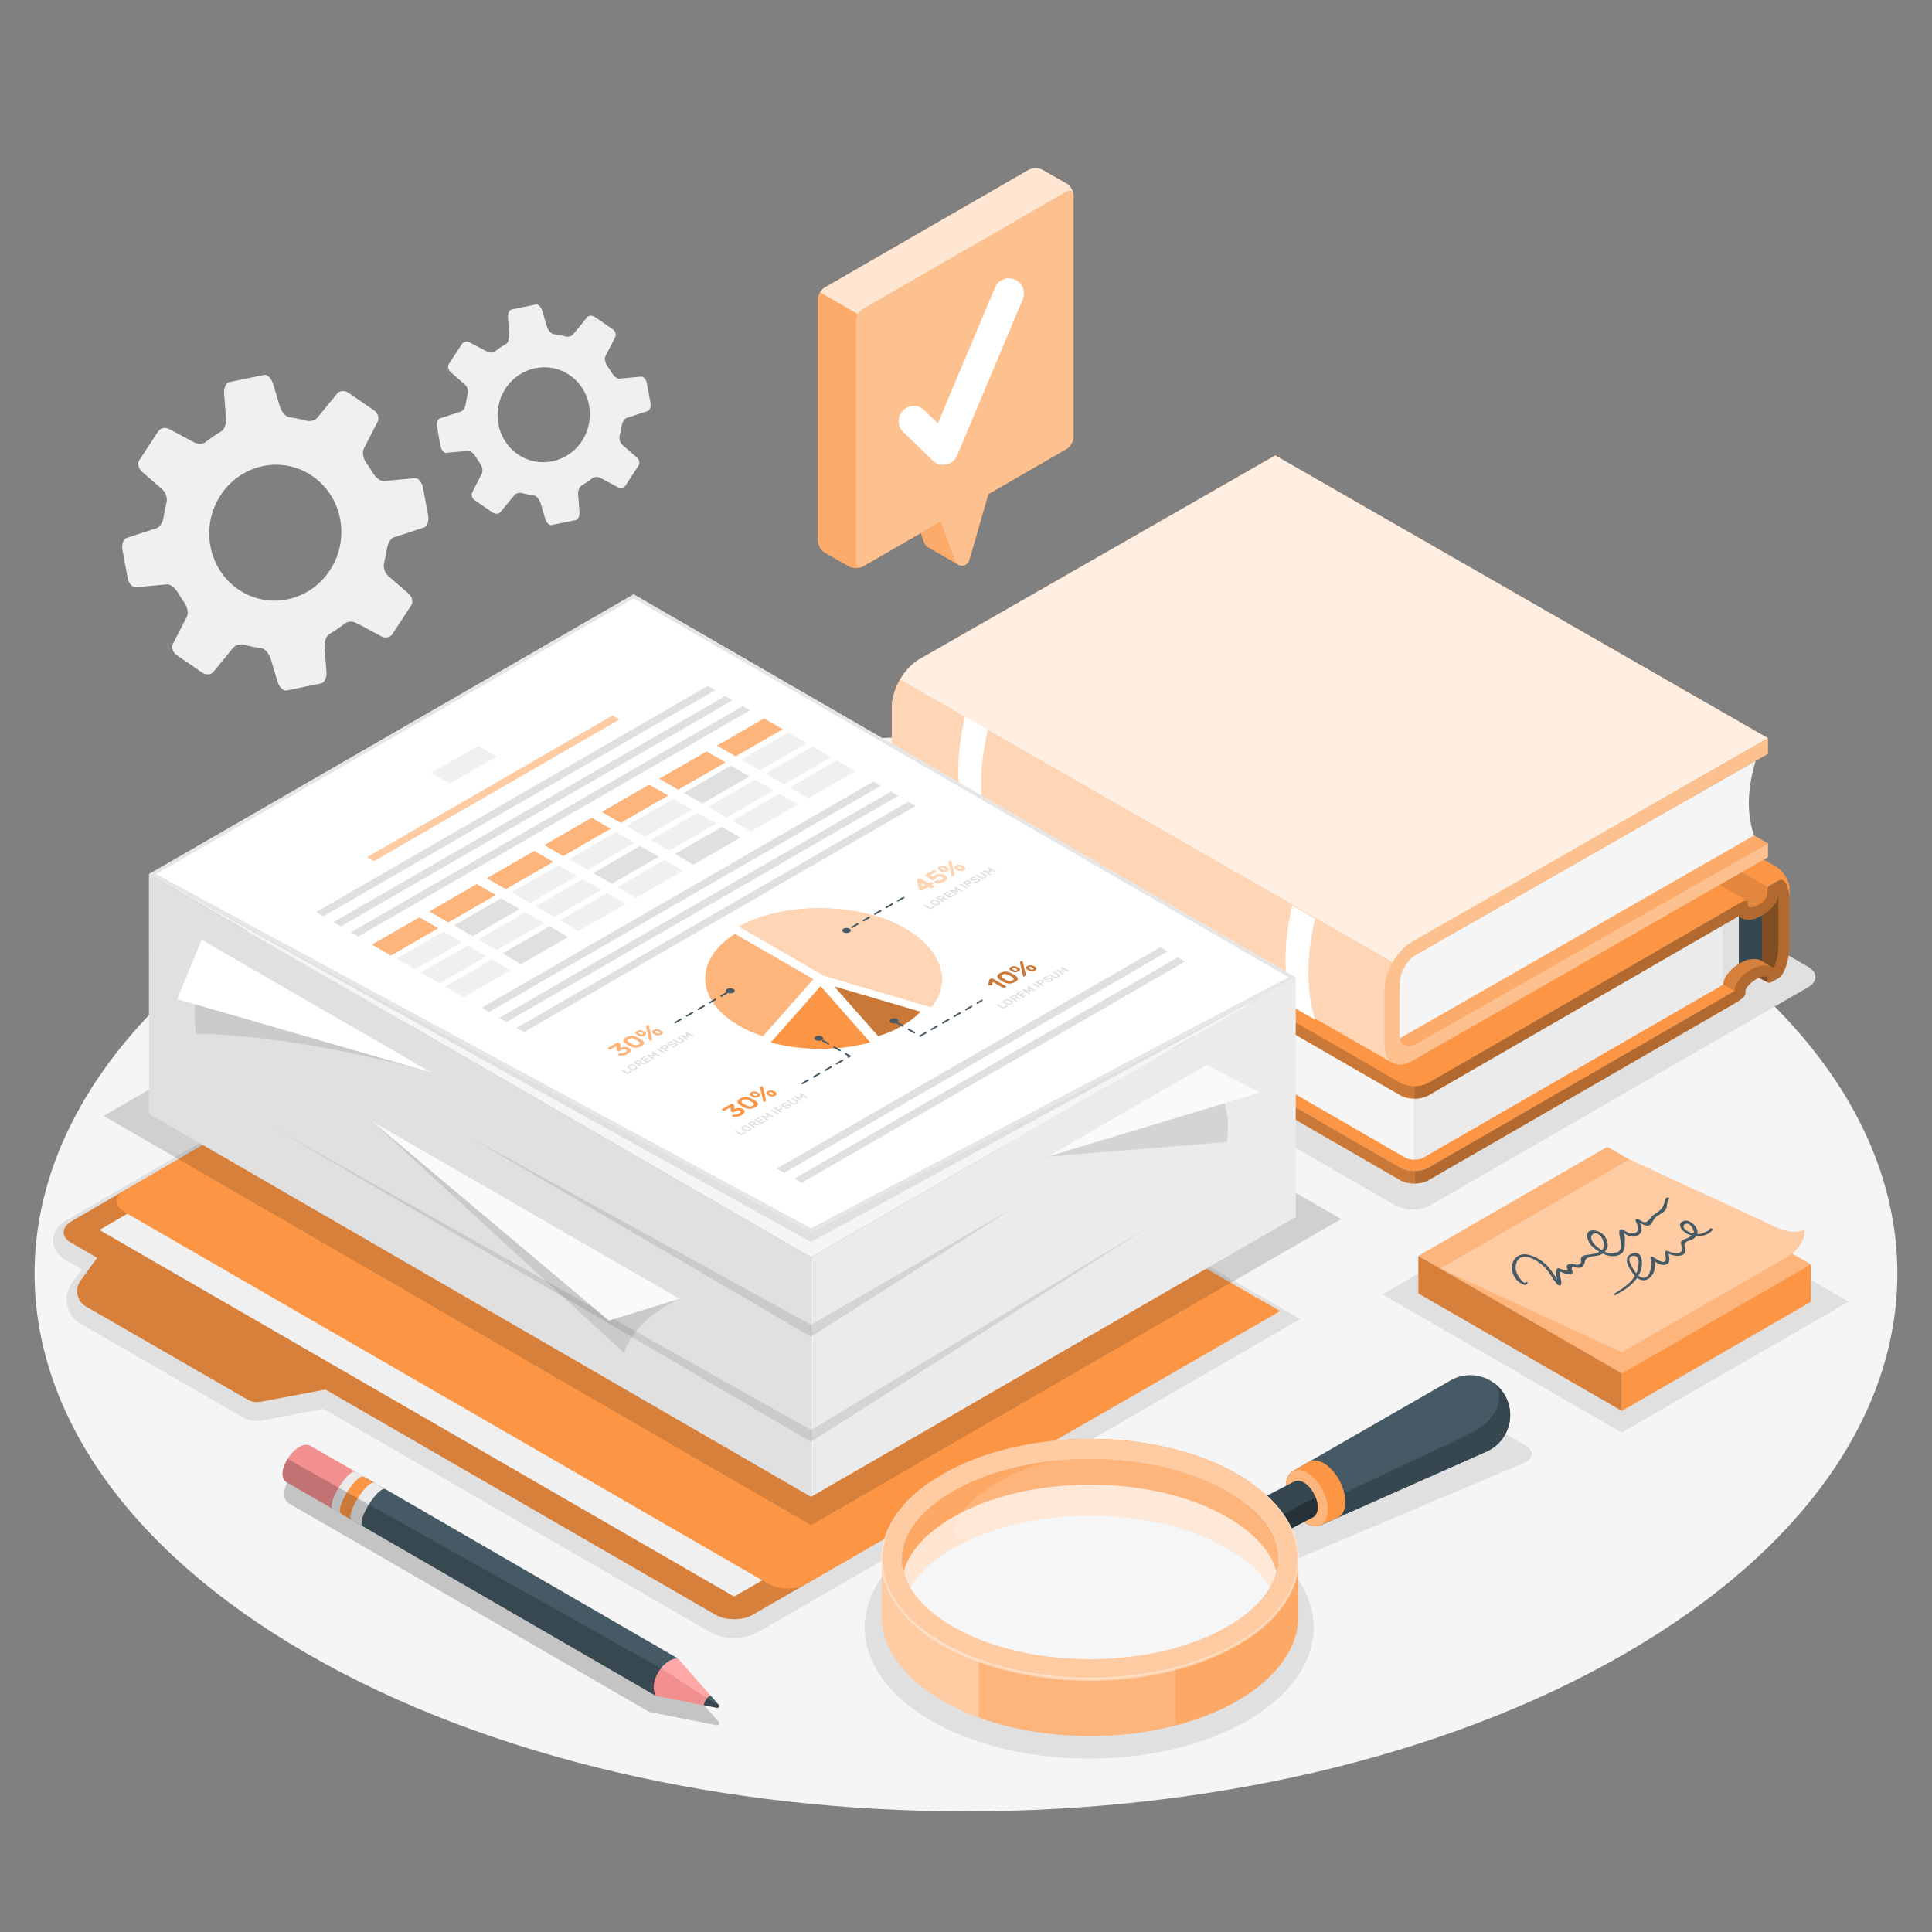 <?xml version="1.0" encoding="UTF-8"?><svg xmlns="http://www.w3.org/2000/svg" viewBox="0 0 500 500"><rect x="0" y="0" width="500" height="500" fill="#808080" stroke="none"/><defs><style>.cls-1,.cls-2,.cls-3,.cls-4,.cls-5,.cls-6,.cls-7,.cls-8,.cls-9,.cls-10,.cls-11,.cls-12,.cls-13,.cls-14,.cls-15,.cls-16,.cls-17,.cls-18,.cls-19,.cls-20,.cls-21,.cls-22,.cls-23,.cls-24,.cls-25,.cls-26,.cls-27,.cls-28,.cls-29{stroke-width:0px;}.cls-1,.cls-2,.cls-9,.cls-15,.cls-17,.cls-21,.cls-27,.cls-29{fill:#fff;}.cls-1,.cls-3,.cls-16{opacity:.4;}.cls-2{opacity:.85;}.cls-30,.cls-9,.cls-22{opacity:.5;}.cls-31,.cls-17{opacity:.6;}.cls-4{fill:#e6e6e6;}.cls-32,.cls-13,.cls-27{opacity:.2;}.cls-6,.cls-33,.cls-29{opacity:.3;}.cls-7{fill:#37474f;}.cls-8{fill:#e0e0e0;}.cls-10,.cls-16,.cls-24{fill:#fc9645;}.cls-10,.cls-25{opacity:.15;}.cls-11{fill:#f5f5f5;}.cls-12{fill:#f0f0f0;}.cls-14{fill:#ffa8a7;}.cls-18{fill:#fafafa;}.cls-19{fill:#f28f8f;}.cls-20{fill:#263238;}.cls-21{opacity:.7;}.cls-23{fill:#ebebeb;}.cls-26{fill:#455a64;}.cls-28{opacity:.1;}</style></defs><g id="Floor"><path id="Floor-2" class="cls-11" d="m79.55,231.2c-94.13,54.35-94.13,142.46,0,196.81,94.13,54.35,246.76,54.35,340.89,0,94.13-54.35,94.13-142.46,0-196.81-94.13-54.35-246.76-54.35-340.89,0Z"/></g><g id="Shadows"><path id="Shadow" class="cls-8" d="m394.89,374.13l-10.43-6.02c-2.14-1.24-5.56-1.15-7.64.19l-53.86,28.92c-10.51-6.14-25.04-9.93-41.08-9.93-32.09,0-58.1,15.19-58.1,33.92s26.01,33.92,58.1,33.92,58.1-15.19,58.1-33.92c0-5.99-2.67-11.61-7.34-16.49l62.14-26.28c2.2-1.13,2.24-3.06.1-4.29Z"/><path id="Shadow-2" class="cls-8" d="m189.98,423.91c-2.29,0-4.48-.54-6.17-1.51l-100.09-57.78-15.91,3c-.45.08-.9.13-1.35.13-1.28,0-2.55-.34-3.66-.98l-41.9-24.14c-1.74-1-3.01-2.7-3.47-4.66-.46-1.96-.09-4.04,1.01-5.72l.07-.1,2.65-3.65-4.06-2.34c-2.13-1.23-3.35-3.1-3.36-5.13,0-2.03,1.21-3.91,3.34-5.14l137.18-79.71,182.23,105.2-140.35,81.03c-1.69.98-3.88,1.51-6.17,1.51Z"/><path id="Shadow-3" class="cls-8" d="m370.18,311.93l97.78-56.45c2.52-1.45,2.52-3.81,0-5.26l-130.98-75.62c-2.52-1.45-6.6-1.45-9.12,0l-97.78,56.45c-2.52,1.45-2.52,3.81,0,5.26l130.98,75.62c2.52,1.45,6.6,1.45,9.12,0Z"/><polygon id="Shadow-4" class="cls-8" points="419.69 370.74 357.77 334.99 416.49 301.12 478.42 336.88 419.69 370.74"/></g><g id="Gears"><path id="Gear" class="cls-12" d="m87.29,101.81l-5.14,6.26c-.62.75-1.91,1.08-2.88.8-1.43-.4-2.88-.69-4.34-.86-.95-.11-2.06-1.35-2.51-2.84l-1.73-5.78c-.44-1.49-1.51-2.54-2.38-2.36l-8.93,1.85c-.87.18-1.49,1.5-1.38,2.95l.49,6.43c.11,1.45-.45,2.94-1.22,3.38-1.38.79-2.71,1.69-3.97,2.71-.71.58-2.07.67-3.06.14l-6.48-3.47c-.99-.53-2.24-.26-2.8.59l-4.9,7.47c-.56.85-.23,2.22.73,3.05l5.18,4.49c.96.83,1.43,2.38,1.11,3.54-.32,1.2-.57,2.42-.74,3.64-.18,1.27-.93,2.6-1.77,2.87l-7.84,2.56c-.84.27-1.3,1.7-1.02,3.19l1.3,7.02c.28,1.49,1.23,2.63,2.13,2.54l8.09-.75c.9-.08,2.15,1,2.91,2.3.46.8.97,1.58,1.51,2.34.84,1.18,1.19,2.79.7,3.74l-3.57,6.95c-.49.95-.09,2.27.89,2.94l6.63,4.56c.98.67,2.28.61,2.9-.14l5.14-6.26c.62-.75,1.91-1.08,2.89-.8,1.43.4,2.88.69,4.34.86.95.11,2.06,1.35,2.51,2.84l1.73,5.78c.44,1.49,1.51,2.54,2.38,2.36l8.93-1.85c.87-.18,1.49-1.5,1.38-2.95l-.49-6.43c-.11-1.45.45-2.94,1.22-3.38,1.38-.79,2.71-1.69,3.97-2.71.71-.58,2.07-.66,3.06-.14l6.48,3.47c.99.53,2.24.26,2.8-.59l4.9-7.47c.56-.85.23-2.22-.73-3.05l-5.18-4.49c-.96-.83-1.43-2.38-1.11-3.54.32-1.2.57-2.42.74-3.64.18-1.28.93-2.59,1.77-2.87l7.84-2.56c.84-.27,1.3-1.7,1.02-3.19l-1.3-7.02c-.28-1.49-1.23-2.63-2.13-2.54l-8.09.75c-.9.08-2.15-1-2.91-2.3-.46-.8-.97-1.58-1.51-2.34-.84-1.18-1.19-2.79-.7-3.74l3.57-6.95c.49-.95.09-2.27-.89-2.94l-6.63-4.56c-.98-.67-2.28-.61-2.9.14Zm-6.43,21.4c7.81,5.38,9.83,16.29,4.52,24.38-5.31,8.09-15.95,10.29-23.75,4.92-7.81-5.37-9.83-16.29-4.52-24.38,5.31-8.09,15.95-10.29,23.75-4.92Z"/><path id="Gear-2" class="cls-12" d="m151.93,82.15l-3.59,4.37c-.43.53-1.34.75-2.02.56-1-.28-2.01-.48-3.03-.6-.66-.08-1.44-.95-1.75-1.98l-1.21-4.04c-.31-1.04-1.06-1.78-1.67-1.65l-6.24,1.29c-.61.13-1.04,1.05-.96,2.06l.35,4.49c.08,1.01-.31,2.05-.85,2.36-.97.55-1.89,1.18-2.77,1.89-.5.4-1.45.47-2.14.1l-4.53-2.42c-.69-.37-1.56-.18-1.95.41l-3.42,5.22c-.39.59-.16,1.55.51,2.13l3.62,3.14c.67.58,1,1.67.78,2.47-.23.84-.4,1.69-.52,2.54-.13.89-.65,1.81-1.24,2.01l-5.48,1.79c-.59.19-.91,1.19-.72,2.23l.91,4.9c.19,1.04.86,1.84,1.49,1.78l5.65-.52c.63-.06,1.5.7,2.03,1.61.32.56.68,1.1,1.05,1.63.59.82.83,1.95.49,2.61l-2.49,4.86c-.34.66-.06,1.59.62,2.06l4.63,3.19c.68.47,1.59.43,2.02-.1l3.59-4.37c.43-.53,1.34-.75,2.02-.56,1,.28,2.01.48,3.03.6.66.08,1.44.95,1.75,1.98l1.21,4.04c.31,1.04,1.06,1.78,1.67,1.65l6.24-1.29c.61-.13,1.04-1.05.96-2.06l-.35-4.49c-.08-1.01.31-2.05.85-2.36.97-.55,1.89-1.18,2.77-1.89.5-.4,1.45-.46,2.14-.1l4.53,2.42c.69.37,1.56.18,1.95-.41l3.42-5.22c.39-.59.16-1.55-.51-2.13l-3.62-3.14c-.67-.58-1-1.67-.78-2.48.23-.84.4-1.69.52-2.54.13-.89.65-1.81,1.24-2.01l5.48-1.79c.59-.19.91-1.19.72-2.23l-.91-4.91c-.19-1.04-.86-1.84-1.49-1.78l-5.65.52c-.63.06-1.5-.7-2.03-1.61-.32-.56-.68-1.1-1.05-1.63-.59-.82-.83-1.95-.49-2.61l2.49-4.86c.34-.66.06-1.59-.62-2.06l-4.63-3.19c-.68-.47-1.59-.43-2.02.1Zm-4.49,14.95c5.46,3.76,6.87,11.38,3.16,17.04-3.71,5.65-11.14,7.19-16.6,3.44-5.46-3.76-6.87-11.38-3.16-17.04,3.71-5.65,11.14-7.19,16.6-3.44Z"/></g><g id="Books"><g id="Books-2"><g id="Book"><path class="cls-24" d="m457.54,254.28l-3.59-1.92,3.27-.78c.67.76.71,1.68.32,2.7Z"/><path class="cls-22" d="m457.54,254.28l-3.59-1.92,3.27-.78c.67.76.71,1.68.32,2.7Z"/><path class="cls-24" d="m362.38,302.2c2.02,1.16,5.29,1.16,7.31,0l82.01-47.35-122.76-69.73-2.87-1.66-82,46.2c-2.01,1.17-2.01,3.06,0,4.22l118.32,68.32Z"/><path class="cls-24" d="m393.17,213.9l28.6,16.46,18.51-10.69,21.54,12.44v14.37c0,1.88-2.11,4.56-2.88,4.12,0,0-1.69.34-4.12,1.46-2.43,1.12-5.94,4.4-5.94,4.4l-65.71-36.79,10-5.78Z"/><path class="cls-25" d="m393.17,213.9l28.6,16.46,18.51-10.69,21.54,12.44v14.37c0,1.88-2.11,4.56-2.88,4.12,0,0-1.69.34-4.12,1.46-2.43,1.12-5.94,4.4-5.94,4.4l-65.71-36.79,10-5.78Z"/><path class="cls-7" d="m450,233.85v15.6c.09-.06.17-.11.25-.16.87-.5,2.18-1.09,3.5-1.09.9,0,1.69.07,2.31.54v-18.39l-6.06,3.5Z"/><path class="cls-8" d="m445.98,254.8c.03-.93.43-1.84,1.03-2.66.29-.41.64-.79,1.01-1.16.11-.11.23-.22.35-.33.15-.13.3-.25.45-.38.13-.1.25-.19.38-.28.27-.2.54-.38.81-.54v-15.54l-4.01,2.32v-.08l-.02,18.64Z"/><path class="cls-3" d="m461.82,246.49c0,1.88-2.11,4.56-2.88,4.12h0l-2.88-1.87v-11.86l2.88-4.96,1.57-.56,1.3.75v14.37Z"/><path class="cls-23" d="m366.03,282.33v17.8c.89,0,1.77-.18,2.43-.58l9-5.19,68.52-39.56v-18.64s-79.95,46.17-79.95,46.17Z"/><path class="cls-11" d="m246.11,215.46v13.44c0,1.55,1.1,3.44,2.43,4.22l106.07,61.24,8.98,5.19c.66.39,1.55.58,2.43.58v-15.79l-119.92-68.87Z"/><path class="cls-24" d="m328.93,161.99l122.76,70.88v1.64c0,.91,1.28,1.25,2.85.34,1.59-.91,2.87-2.05,2.87-3.63l.15-1.56-125.08-72.21-.51-.29c-.13.24-.21.51-.21.76v.76c0,.91-1.27,2.38-2.84,3.3Z"/><path class="cls-28" d="m328.93,161.99l122.76,70.88v1.64c0,.91,1.28,1.25,2.85.34,1.59-.91,2.87-2.05,2.87-3.63l.15-1.56-125.08-72.21-.51-.29c-.13.24-.21.51-.21.76v.76c0,.91-1.27,2.38-2.84,3.3Z"/><path class="cls-24" d="m369.69,280.22l80.19-46.3c1.02-.53,1.95-.96,2.34-.76l-.52-.29-122.76-70.88s-.72-.41-1.43-.83c-.79-.46-2.52-.2-3.87.57l-79.57,45.94c-2.01,1.17-2.01,3.07,0,4.22l118.32,68.33c2.02,1.16,5.29,1.16,7.31,0Z"/><path class="cls-24" d="m331.98,157.16l.51.29,125.08,72.21s.08-.2.27-.34c.11-.07.25-.14.42-.24l.9-.52c.34-.2.72-.42,1.11-.65.52-.29,1-.24,1.42.13.06.03.1.07.14.13.14.14.27.32.38.52.13.21.24.45.32.7.1.25.18.53.25.82.07.31.13.62.18.96.04.18.06.38.07.58.01.15.03.3.04.46.03.35.04.72.04,1.1v-3.51c0-1.94-1.64-4.46-3.65-5.62l-118.33-68.33c-2.02-1.17-4.93-1.36-6.51-.46l-1.49.87-.06.03c-.1.07-.35.21-.63.37,0,0-.01,0-.01.01-.17.1-.34.28-.45.51Z"/><path class="cls-24" d="m369.69,302.19l4.95-2.87,74.24-42.86c.03-.93.41-1.84,1.01-2.66.84-1.18,2.11-2.19,3.25-2.85.87-.51,2.18-1.1,3.5-1.1.9,0,1.69.28,2.31.76.48-.65,1.36-3.13,1.36-6.14h2.81c0,3.88-1.28,7.77-2.85,8.67l-1.42.83c-.8.46-1.43.49-1.43.06v-.76c0-.84-1.28-.8-2.87.11-1.57.91-2.85,2.33-2.85,3.18v.76c0,.44-1.1,1.41-2.43,2.18l-71.8,41.46-7.77,4.48s-.01,0-.01.01c-1.01.56-2.32.86-3.64.86v-3.25c1.32,0,2.64-.28,3.66-.87Z"/><path class="cls-6" d="m369.69,302.19l4.95-2.87,74.24-42.86c.03-.93.41-1.84,1.01-2.66.84-1.18,2.11-2.19,3.25-2.85.87-.51,2.18-1.1,3.5-1.1.9,0,1.69.28,2.31.76.48-.65,1.36-3.13,1.36-6.14h2.81c0,3.88-1.28,7.77-2.85,8.67l-1.42.83c-.8.46-1.43.49-1.43.06v-.76c0-.84-1.28-.8-2.87.11-1.57.91-2.85,2.33-2.85,3.18v.76c0,.44-1.1,1.41-2.43,2.18l-71.8,41.46-7.77,4.48s-.01,0-.01.01c-1.01.56-2.32.86-3.64.86v-3.25c1.32,0,2.64-.28,3.66-.87Z"/><path class="cls-24" d="m369.66,280.23s.01-.01.03-.01l4.95-2.87,57.04-32.91,18.21-10.52c1.29-.76,2.35-1.03,2.42-.63.01.01.01.03.01.04v.83c0,.91,1.28.91,2.85,0,1.55-.89,2.22-1.98,2.25-2.87v-.9c0-.46.18-.94.42-1.07.11-.07.27-.15.42-.24.25-.14.56-.32.9-.52.34-.2.72-.42,1.11-.65.52-.29,1-.24,1.42.13.06.03.1.07.14.13.1.1.18.21.25.34.06.06.08.11.13.18.13.21.24.45.32.7.1.25.18.53.25.82.07.31.13.62.18.96.04.18.06.38.07.58.01.15.03.3.04.46.03.35.04.72.04,1.1v11.16h-2.81v-11.16c0-.3-.01-.59-.03-.87l-.07-.7s0-.04-.01-.07c-.25,2.24-2.39,4.23-4.25,5.29-.83.49-2.11,1.07-3.43,1.07-.98,0-1.87-.35-2.52-.93l-.25.14c-.17.1-.32.2-.49.3l-71.8,41.46-7.77,4.49s-.01,0-.01.01c-.01.01-.03.01-.06.03-1,.55-2.29.83-3.58.83v-3.24c1.45,0,2.61-.32,3.63-.86Z"/><path class="cls-6" d="m369.66,280.23s.01-.01.03-.01l4.95-2.87,57.04-32.91,18.21-10.52c1.29-.76,2.35-1.03,2.42-.63.01.01.01.03.01.04v.83c0,.91,1.28.91,2.85,0,1.55-.89,2.22-1.98,2.25-2.87v-.9c0-.46.18-.94.42-1.07.11-.07.27-.15.42-.24.25-.14.56-.32.9-.52.34-.2.72-.42,1.11-.65.52-.29,1-.24,1.42.13.06.03.1.07.14.13.1.1.18.21.25.34.06.06.08.11.13.18.13.21.24.45.32.7.1.25.18.53.25.82.07.31.13.62.18.96.04.18.06.38.07.58.01.15.03.3.04.46.03.35.04.72.04,1.1v11.16h-2.81v-11.16c0-.3-.01-.59-.03-.87l-.07-.7s0-.04-.01-.07c-.25,2.24-2.39,4.23-4.25,5.29-.83.49-2.11,1.07-3.43,1.07-.98,0-1.87-.35-2.52-.93l-.25.14c-.17.1-.32.2-.49.3l-71.8,41.46-7.77,4.49s-.01,0-.01.01c-.01.01-.03.01-.06.03-1,.55-2.29.83-3.58.83v-3.24c1.45,0,2.61-.32,3.63-.86Z"/><path class="cls-24" d="m242.56,209.74v3.3c0,.76.48,1.5,1.45,2.08l.06.03,110.56,63.83,7.76,4.48h0s.01,0,.01.01c1.01.56,2.32.86,3.64.86v-3.25c-1.32,0-2.64-.28-3.66-.87l-4.93-2.85h-.01l-113.37-65.47c-1.07-.62-1.5-1.35-1.5-2.15Z"/><path class="cls-13" d="m242.56,209.74v3.3c0,.76.48,1.5,1.45,2.08l.06.03,110.56,63.83,7.76,4.48h0s.01,0,.01.01c1.01.56,2.32.86,3.64.86v-3.25c-1.32,0-2.64-.28-3.66-.87l-4.93-2.85h-.01l-113.37-65.47c-1.07-.62-1.5-1.35-1.5-2.15Z"/><path class="cls-24" d="m242.56,231.72v3.3c0,.76.48,1.5,1.45,2.08l.06.03,110.56,63.83,7.76,4.48h0s.01,0,.01.01c1.01.56,2.32.86,3.64.86v-3.25c-1.32,0-2.64-.28-3.66-.87l-4.93-2.85h-.01l-113.37-65.47c-1.07-.62-1.5-1.35-1.5-2.15Z"/><path class="cls-13" d="m242.56,231.72v3.3c0,.76.48,1.5,1.45,2.08l.06.03,110.56,63.83,7.76,4.48h0s.01,0,.01.01c1.01.56,2.32.86,3.64.86v-3.25c-1.32,0-2.64-.28-3.66-.87l-4.93-2.85h-.01l-113.37-65.47c-1.07-.62-1.5-1.35-1.5-2.15Z"/></g><g id="Book-2"><polygon class="cls-24" points="457.57 218.28 361.69 272.89 234.17 199.71 330.05 145.09 457.57 218.28"/><polygon class="cls-27" points="457.57 218.28 361.69 272.89 234.17 199.71 330.05 145.09 457.57 218.28"/><path class="cls-11" d="m360.81,269.55l93.15-53.34c-1.94-5.52-1.8-11.96.4-19.31l-92.68,52.89s-1.41,4.66-.88,19.76Z"/><path class="cls-24" d="m365.48,243.75c-3.95,2.27-7.15,7.78-7.15,12.32v14.39c0,4.54,3.2,6.37,7.15,4.11l92.07-52.73v-3.56s-91.09,51.9-91.09,51.9c-2.37,1.36-4.29.26-4.29-2.46l.07-13.33c0-2.72,1.93-6.03,4.3-7.39l91.01-51.92v-4.04l-92.08,52.72Z"/><path class="cls-1" d="m365.48,243.75c-3.95,2.27-7.15,7.78-7.15,12.32v14.39c0,4.54,3.2,6.37,7.15,4.11l92.07-52.73v-3.56s-91.09,51.9-91.09,51.9c-2.37,1.36-4.29.26-4.29-2.46l.07-13.33c0-2.72,1.93-6.03,4.3-7.39l91.01-51.92v-4.04l-92.08,52.72Z"/><path class="cls-24" d="m457.56,191.04l-127.52-73.18-92.07,52.72c-3.95,2.27-7.15,7.78-7.15,12.32v14.39c0,2.26.79,3.85,2.1,4.6l127.52,73.18c-1.3-.75-2.09-2.34-2.1-4.6v-14.4c-.01-4.53,3.19-10.05,7.14-12.32l92.08-52.71Z"/><path class="cls-2" d="m457.56,191.04l-127.52-73.18-92.07,52.72c-3.95,2.27-7.15,7.78-7.15,12.32v14.39c0,2.26.79,3.85,2.1,4.6l127.52,73.18c-1.3-.75-2.09-2.34-2.1-4.6v-14.4c-.01-4.53,3.19-10.05,7.14-12.32l92.08-52.71Z"/><path class="cls-24" d="m360.42,249.06c-1.29,2.23-2.09,4.74-2.09,7.01v14.4c.02,2.26.81,3.85,2.11,4.6l-127.52-73.18c-1.3-.75-2.09-2.34-2.1-4.6v-14.39c0-2.27.8-4.78,2.1-7.01l127.5,73.17Z"/><path class="cls-17" d="m360.42,249.06c-1.29,2.23-2.09,4.74-2.09,7.01v14.4c.02,2.26.81,3.85,2.11,4.6l-127.52-73.18c-1.3-.75-2.09-2.34-2.1-4.6v-14.39c0-2.27.8-4.78,2.1-7.01l127.5,73.17Z"/><path class="cls-15" d="m249.73,185.43c-2.32,10.07-2.29,18.77,0,26.16l5.92,3.42c-2.28-7.39-2.32-16.09,0-26.16l-5.92-3.42Z"/><path class="cls-15" d="m334.42,234.33c-2.32,10.07-2.29,18.77,0,26.16l5.92,3.42c-2.28-7.39-2.32-16.09,0-26.16l-5.92-3.42Z"/></g></g></g><g id="Folder"><g id="Folder-2"><path class="cls-24" d="m18.47,321.66c-2.66-1.53-2.66-4.03,0-5.57l135.81-78.91,176.78,102.05-136.26,78.67c-2.66,1.53-6.96,1.53-9.62,0l-100.96-58.29-16.9,3.19c-1.08.2-2.2.01-3.15-.53l-41.9-24.14c-2.3-1.32-3-4.3-1.55-6.52l4.43-6.1-6.67-3.85Z"/><path class="cls-25" d="m18.47,321.66c-2.66-1.53-2.66-4.03,0-5.57l135.81-78.91,176.78,102.05-136.26,78.67c-2.66,1.53-6.96,1.53-9.62,0l-100.96-58.29-16.9,3.19c-1.08.2-2.2.01-3.15-.53l-41.9-24.14c-2.3-1.32-3-4.3-1.55-6.52l4.43-6.1-6.67-3.85Z"/><polygon class="cls-12" points="159.86 240.38 325.07 335.78 189.98 413.18 25.72 318.31 159.86 240.38"/><path class="cls-24" d="m331.25,339.35l-122.99,70.72c-2.51,1.45-6.71,1.38-9.36-.16l-166.7-96.24c-2.66-1.53-2.77-3.96-.26-5.41l122.54-70.96,176.77,102.05Z"/></g></g><g id="Magnifying_Glass"><g id="Magnifying_Glass-2"><path class="cls-26" d="m375.62,357.14h0s0,0,0,0c0,0-.01,0-.02,0l-40.95,23.53s0,0,0,0l-.06.03h0c-1,.55-1.67,1.75-1.76,3.49-.18,3.55,2.09,7.99,5.08,9.92,1.5.97,2.89,1.12,3.92.58l43.01-19.09h0c1.71-.79,3.22-2.05,4.32-3.74,3.12-4.78,1.77-11.18-3.01-14.29-3.28-2.14-7.33-2.18-10.55-.44Z"/><path class="cls-7" d="m341.83,394.7l43.01-19.09c1.71-.79,3.22-2.05,4.32-3.74,2.99-4.59,1.86-10.67-2.47-13.9,2.41,2.51,1.77,8.78-5.29,12.48-7.09,3.72-33.54,15.68-45.58,21.8.63.74,1.33,1.38,2.08,1.87,1.5.97,2.89,1.12,3.92.58Z"/><path class="cls-24" d="m332.83,384.21c-.17,3.55,2.11,7.99,5.09,9.91,1.45.93,2.79,1.1,3.81.63.75-.35,3.65-1.63,4.43-1.98,1.14-.51,1.89-1.79,1.99-3.69.18-3.66-2.17-8.24-5.25-10.22-1.59-1.03-3.06-1.16-4.14-.54-.74.43-4.17,2.4-4.17,2.4-1.01.54-1.67,1.76-1.75,3.51Z"/><path class="cls-24" d="m332.83,384.21c.17-3.55,2.74-4.87,5.72-2.94,2.99,1.92,5.27,6.36,5.09,9.91-.17,3.55-2.74,4.87-5.72,2.94-2.99-1.92-5.27-6.36-5.09-9.91Z"/><path class="cls-29" d="m332.83,384.21c.17-3.55,2.74-4.87,5.72-2.94,2.99,1.92,5.27,6.36,5.09,9.91-.17,3.55-2.74,4.87-5.72,2.94-2.99-1.92-5.27-6.36-5.09-9.91Z"/><path class="cls-7" d="m322.13,400.14c-1.99-1.26-3.52-4.19-3.42-6.54.05-1.17.49-1.98,1.17-2.34h0s0,0,0,0h0s15.11-7.87,15.11-7.87c0,0,0,0,.01,0h0s0,0,0,0c.68-.35,1.6-.26,2.59.37,1.99,1.26,3.52,4.19,3.42,6.54-.05,1.18-.5,1.99-1.18,2.34h0l-15.1,7.87h0c-.68.36-1.61.27-2.61-.36Z"/><path class="cls-20" d="m324.73,400.5c-.68.36-1.61.27-2.61-.36-.75-.47-1.43-1.19-1.99-2.02l20.36-10.6c.36.92.55,1.89.51,2.77-.05,1.18-.5,1.99-1.18,2.34l-15.1,7.87h0Z"/><path class="cls-24" d="m228.22,403.5v14.67c0,7.96,5.26,15.93,15.78,22,21.05,12.15,55.17,12.15,76.22,0,10.52-6.08,15.78-14.04,15.79-22v-14.67h0c0-7.96-5.26-15.93-15.78-22-21.05-12.15-55.17-12.15-76.22,0-10.52,6.08-15.78,14.04-15.78,22h0Zm102.57,0c0,6.37-4.68,12.58-13.18,17.49-9.4,5.43-22.01,8.42-35.5,8.42-13.49,0-26.1-2.99-35.5-8.42-8.5-4.91-13.18-11.12-13.18-17.49s4.68-12.58,13.18-17.49c9.4-5.43,22.01-8.42,35.5-8.42,13.49,0,26.1,2.99,35.5,8.42,8.5,4.91,13.18,11.12,13.18,17.49Z"/><path class="cls-29" d="m228.22,403.5v14.67c0,7.96,5.26,15.93,15.78,22,21.05,12.15,55.17,12.15,76.22,0,10.52-6.08,15.78-14.04,15.79-22v-14.67h0c0-7.96-5.26-15.93-15.78-22-21.05-12.15-55.17-12.15-76.22,0-10.52,6.08-15.78,14.04-15.78,22h0Zm102.57,0c0,6.37-4.68,12.58-13.18,17.49-9.4,5.43-22.01,8.42-35.5,8.42-13.49,0-26.1-2.99-35.5-8.42-8.5-4.91-13.18-11.12-13.18-17.49s4.68-12.58,13.18-17.49c9.4-5.43,22.01-8.42,35.5-8.42,13.49,0,26.1,2.99,35.5,8.42,8.5,4.91,13.18,11.12,13.18,17.49Z"/><path class="cls-16" d="m328.26,395.46c1.66,2.59,2.53,5.3,2.53,8.04,0,6.37-4.68,12.58-13.18,17.49-3.95,2.28-8.47,4.12-13.38,5.5v20.05c5.79-1.51,11.23-3.63,15.99-6.37,10.52-6.08,15.78-14.04,15.79-22v-14.67c0-3.67-1.13-7.34-3.37-10.83l-4.37,2.79Z"/><path class="cls-29" d="m228.22,403.5h0s0,14.67,0,14.67c0,7.96,5.26,15.93,15.78,22,2.87,1.66,5.98,3.08,9.27,4.28l.08-20.21c-2.39-.96-4.65-2.04-6.75-3.25-8.5-4.91-13.18-11.12-13.18-17.49,0-2.12.53-4.22,1.53-6.26l-4.07-3.41c-1.77,3.14-2.67,6.4-2.67,9.67Z"/><path class="cls-24" d="m320.22,381.5c-21.05-12.15-55.17-12.15-76.22,0-21.05,12.15-21.05,31.85,0,44,21.05,12.15,55.17,12.15,76.22,0,21.05-12.15,21.05-31.85,0-44Zm-2.61,39.49c-9.4,5.43-22.01,8.42-35.5,8.42-13.49,0-26.1-2.99-35.5-8.42-8.5-4.91-13.18-11.12-13.18-17.49s4.68-12.58,13.18-17.49c9.4-5.43,22.01-8.42,35.5-8.42,13.5,0,26.1,2.99,35.5,8.42,8.5,4.91,13.18,11.12,13.18,17.49s-4.68,12.58-13.18,17.49Z"/><g class="cls-30"><path class="cls-15" d="m320.22,381.5c-21.05-12.15-55.17-12.15-76.22,0-21.05,12.15-21.05,31.85,0,44,21.05,12.15,55.17,12.15,76.22,0,21.05-12.15,21.05-31.85,0-44Zm-2.61,39.49c-9.4,5.43-22.01,8.42-35.5,8.42-13.49,0-26.1-2.99-35.5-8.42-8.5-4.91-13.18-11.12-13.18-17.49s4.68-12.58,13.18-17.49c9.4-5.43,22.01-8.42,35.5-8.42,13.5,0,26.1,2.99,35.5,8.42,8.5,4.91,13.18,11.12,13.18,17.49s-4.68,12.58-13.18,17.49Z"/></g><path class="cls-1" d="m234.47,388.8c-2.74,2.93-4.97,6.46-5.94,10.41-.99,3.94-.56,8.2,1.05,11.93,1.59,3.76,4.24,6.96,7.24,9.66,1.53,1.33,3.14,2.56,4.83,3.66.85.54,1.71,1.09,2.59,1.57l2.68,1.41c.88.5,1.82.87,2.75,1.27.93.39,1.85.8,2.79,1.18l2.86.98,1.43.49c.48.16.97.27,1.46.41,7.77,2.19,15.83,3.22,23.89,3.27,8.06-.05,16.13-1.08,23.89-3.27.49-.14.98-.25,1.46-.41l1.43-.49,2.86-.98c.94-.38,1.86-.79,2.79-1.18.93-.4,1.87-.77,2.75-1.27l2.68-1.41c.89-.48,1.74-1.02,2.6-1.56,1.69-1.11,3.3-2.34,4.83-3.66,3-2.7,5.65-5.9,7.24-9.66,1.61-3.73,2.04-7.99,1.05-11.93-.97-3.96-3.2-7.48-5.94-10.41-2.77-2.93-6.06-5.31-9.54-7.3,3.44,2.05,6.69,4.48,9.39,7.44,2.67,2.96,4.81,6.48,5.69,10.37.92,3.87.46,8-1.14,11.63-1.58,3.65-4.21,6.76-7.18,9.38-3.02,2.59-6.41,4.74-10.01,6.47-.87.49-1.8.86-2.72,1.25-.92.38-1.83.79-2.76,1.15l-2.84.96-1.42.48c-.48.15-.96.26-1.44.4-7.69,2.15-15.7,3.14-23.68,3.17-7.99-.02-15.99-1.02-23.68-3.17-.48-.13-.97-.24-1.44-.4l-1.42-.48-2.84-.96c-.93-.37-1.84-.77-2.76-1.15-.92-.39-1.85-.76-2.72-1.25-3.59-1.73-6.99-3.87-10.01-6.47-2.97-2.62-5.6-5.73-7.18-9.38-1.6-3.62-2.06-7.76-1.14-11.63.88-3.89,3.02-7.41,5.69-10.37,2.7-2.96,5.95-5.39,9.39-7.44-3.48,1.99-6.77,4.37-9.54,7.3Z"/><path class="cls-24" d="m330.8,403.5c0,2.5-.72,4.96-2.11,7.34-2.14-3.7-5.9-7.17-11.08-10.15-9.39-5.43-22-8.42-35.5-8.42-13.49,0-26.1,2.99-35.49,8.42-5.18,2.98-8.94,6.45-11.09,10.15-1.38-2.38-2.1-4.84-2.1-7.34,0-6.37,4.68-12.58,13.19-17.49,9.39-5.42,22-8.41,35.49-8.41s26.11,2.99,35.5,8.41c8.51,4.91,13.19,11.12,13.19,17.49Z"/><path class="cls-29" d="m330.8,403.5c0,2.5-.72,4.96-2.11,7.34-2.14-3.7-5.9-7.17-11.08-10.15-9.39-5.43-22-8.42-35.5-8.42-13.49,0-26.1,2.99-35.49,8.42-5.18,2.98-8.94,6.45-11.09,10.15-1.38-2.38-2.1-4.84-2.1-7.34,0-6.37,4.68-12.58,13.19-17.49,9.39-5.42,22-8.41,35.49-8.41s26.11,2.99,35.5,8.41c8.51,4.91,13.19,11.12,13.19,17.49Z"/><path class="cls-16" d="m246.62,386.01c-8.51,4.91-13.19,11.12-13.19,17.49,0,2.5.72,4.96,2.1,7.34,2.15-3.7,5.91-7.17,11.09-10.15,2.11-1.22,4.4-2.31,6.81-3.28-2.06.79-8.36,2.82-6.06-3.19,2.73-7.14,16.07-14.87,25.87-16.16v-.02c-10.08,1.02-19.32,3.75-26.61,7.96Z"/><path class="cls-21" d="m317.62,392.65c-9.4-5.43-22.01-8.42-35.5-8.42-13.49,0-26.1,2.99-35.5,8.42-7.01,4.05-11.42,8.99-12.75,14.17,1.33,5.18,5.73,10.12,12.75,14.17,9.4,5.43,22.01,8.42,35.5,8.42,13.5,0,26.1-2.99,35.5-8.42,7.01-4.05,11.42-8.99,12.75-14.17-1.33-5.18-5.73-10.12-12.75-14.17Z"/></g></g><g id="Pencil"><g id="Pencil-2"><path id="Shadow-5" class="cls-13" d="m183.72,443.04l-9.44-10.73h0s-.01,0-.01,0h0l-71.11-41.19s0,0,0,0l-2-1.16-3.26-1.89-.22-.13s.05.02.08.03l-3.14-1.8s0,0,0-.02l-12.83-7.39c-2.48-1.69-6.19,1.74-7.64,5.2,0,0,0,0,0,0-.23.54-.4,1.09-.5,1.61-.28,1.44-.04,2.74,1.03,3.47l10.46,6.03,2.84,1.64s.01.02.02.02l2.35,1.35.22.12,2.71,1.57h0s.07.06.11.09l2.28,1.29,72.32,41.89s0,0,0,0c0,0,0,0,0,0l13.77,2.72,3.75.74c.19.04.36-.02.47-.13.19-.18.25-.51.04-.75l-2.29-2.6Z"/><g id="Pencil-3"><path class="cls-26" d="m86.18,390.52l1.29.74,1.55.9,80.74,46.74c-.48-1.08-.1-3.24,1-5.31,1.28-2.41,3.25-4.32,4.67-4.39l-80.33-46.5-2.97-1.7c1.86,1.21-4.07,10.72-5.95,9.53Z"/><path class="cls-23" d="m94.97,382.6l-2.87-1.64c-.82-.5-2.37.97-3.73,2.91-1.81,2.58-3.28,5.99-2.2,6.66l2.12,1.22.76.42c-1.08-.67.38-4.08,2.19-6.66,1.3-1.86,2.79-3.29,3.63-2.94h0s.06.02.09.04Z"/><path class="cls-24" d="m94.25,382.2c-1.9-1.17-7.81,8.38-5.92,9.56l2.87,1.65c-1.9-1.17,4.02-10.73,5.92-9.56l-2.87-1.65Z"/><path class="cls-23" d="m99.86,385.43l-2.83-1.63c-1.85-1.17-7.66,8-6.08,9.46.02.03.06.05.1.08l2.87,1.62c-1.86-1.21,4.07-10.72,5.95-9.53Z"/><path class="cls-19" d="m92.13,380.97v.02s-.04-.02-.04-.02c-.81-.52-2.36.96-3.72,2.91-1.79,2.53-3.25,5.87-2.24,6.61l-11.98-6.89c-.96-.66-1.18-1.83-.93-3.13.67-3.49,4.75-7.93,7.34-6.16l11.58,6.66Z"/><path class="cls-19" d="m183.08,439.34c-.99,1.34-.89,2-.89,2l-12.43-2.45c-1.23-1.88-.42-4.94,1.28-7.12l.54.31,11.49,7.26Z"/><path class="cls-7" d="m185.57,442l-3.38-.67s-.15-.65.89-2l2.95,1.86h0c.19.22.14.51-.03.68-.11.1-.26.16-.43.12Z"/><path class="cls-14" d="m175.42,429.19h0s0,0,0,0l8.52,9.67c-.33.06-.66.23-.88.48l-11.49-7.26-.54-.31c1.16-1.49,2.75-2.57,4.38-2.58Z"/><path class="cls-26" d="m183.08,439.34c.23-.34.72-.51.88-.48l2.07,2.35-2.95-1.86Z"/><path class="cls-13" d="m171.04,431.77l-96.62-54.21c-.59.95-1.03,1.96-1.21,2.91-.26,1.3-.03,2.46.93,3.13l12.03,6.92,1.29.74,1.55.9,80.74,46.74c-1.51-2.34.15-5.79,1.28-7.12Z"/></g></g></g><g id="Notes"><g id="Notes-2"><polygon class="cls-24" points="372.72 328.3 421.62 300.07 468.64 327.22 419.74 355.45 372.72 328.3"/><polygon class="cls-29" points="372.72 328.3 421.62 300.07 468.64 327.22 419.74 355.45 372.72 328.3"/><polygon class="cls-24" points="372.72 328.3 367.08 325.04 415.98 296.81 421.62 300.07 372.72 328.3"/><polygon class="cls-10" points="372.72 328.3 367.08 325.04 415.98 296.81 421.62 300.07 372.72 328.3"/><polygon class="cls-29" points="372.72 328.3 367.08 325.04 415.98 296.81 421.62 300.07 372.72 328.3"/><polygon class="cls-24" points="367.08 325.04 367.08 334.74 419.74 365.15 419.74 355.45 367.08 325.04"/><polygon class="cls-25" points="367.08 325.04 367.08 334.74 419.74 365.15 419.74 355.45 367.08 325.04"/><polygon class="cls-24" points="419.74 355.45 468.64 327.22 468.64 336.91 419.74 365.15 419.74 355.45"/><path class="cls-24" d="m459.52,317.57h0s-37.9-17.5-37.9-17.5l-48.9,28.23,47.02,21.72,42.32-24.43c2.58-1.5,5.08-4.02,4.93-7.33-1.47.74-3.84,1-7.47-.68Z"/><path class="cls-9" d="m459.52,317.57h0s-37.9-17.5-37.9-17.5l-48.9,28.23,47.02,21.72,42.32-24.43c2.58-1.5,5.08-4.02,4.93-7.33-1.47.74-3.84,1-7.47-.68Z"/><path class="cls-26" d="m443.19,318.1c-.06-.05-.12-.1-.18-.15-.31-.25-.75.18-.54.38-.04-.04-.96.46-1.04.5-.73.35-1.34.57-2.19.55.01-.03.03-.07.04-.1.25-.91-.45-2.05-1.41-2.78-.64-.49-1.63-.88-2.56-.32-.99.6-.35,1.72.25,2.33.6.61,1.39,1.02,2.26,1.24-.33.29-.82.57-1.47.83-.88.35-1.29.34-1.32,1.07-.02.38.15.77.23,1.15.15.74.01,1.63-1.6,1.52-.84-.06-1.35-.28-2.03-.56-.31-.13-.63-.01-.66.2-.09.62.18,1.24.15,1.86-.08,1.73-2.54.01-3.3-.51-.4-.27-.85.02-.7.3.51.94.27,2.16,0,3.11-.14.5-.34,1.46-1.11,1.8-.79.35-1.46.09-1.98-.35.81-1.43,1.14-3.13.73-4.6-.21-.75-.74-1.63-2.24-1.19-1.8.53-1.61,1.99-1.26,2.9.18.46.87,1.89,1.87,2.92-1.03,1.71-2.91,3.14-5.3,4.56-.31.18-.05.58.37.35,2.47-1.37,4.24-2.57,5.49-4.41.89.68,1.96.95,3.1.11,1.34-.98,1.72-2.88,1.44-4.36.83.58,1.88,1.15,2.89.82,1.37-.44.84-1.85.71-2.77,1.04.39,2.37.75,3.46.32,1.6-.62.56-1.84.65-2.71.11-1.02,1.44-.92,2.37-1.56.26-.18.47-.4.64-.64,1.63.1,3.31-.42,4.25-1.56.06-.07.05-.2-.03-.27Zm-19.72,11.48c-.3-.37-.52-.75-.68-1-.42-.66-1.55-2.4-.92-3.21.07-.09.16-.16.26-.22.33-.18.73-.21,1.08-.08.57.21.85.74.87,1.31.02.45-.06.9-.11,1.35-.06.66-.24,1.27-.51,1.85Zm14.87-10.42c-.85-.08-1.67-.47-2.28-1.07,0,0-.01-.01-.02-.02-.18-.18-.34-.39-.35-.64-.02-.38.35-.71.73-.75.7-.07,1.1.44,1.48.93.07.1.75,1.58.45,1.55Zm-18.42,4.95c.57-.75.58-1.58.57-2.38,0-.55.06-1.11,0-1.66-.04-.29-.21-.65-.32-.99.93.55,1.74,1.27,3.15.84,2.02-.61,1.56-2.23,1.13-3.42,1.19.63,2.27,1.29,3.12-.12.46-.75.61-1.26,1.59-1.85.55-.33,1.13-.64,1.54-1.04,1.08-1.02.44-2.15,1.24-3.17.23-.29-.39-.6-.71-.28-.32.33-.38.63-.45,1-.27,1.42-.89,2.16-2.61,3.21-.82.5-.9.89-1.42,1.44-1.2,1.27-1.71.3-2.84-.16-.33-.13-.71.07-.65.27.26.86,1.7,3.25-.76,3.4-1.27.07-1.68-.65-2.74-1.03-1.2-.42-.51,2.13-.42,2.6.1.5.15,1.01.15,1.52,0,.62-.13,1.32-.65,1.66-.27.18-.61.23-.93.26-.82.07-1.81.08-2.59-.2.14-.33.47-.55.61-.91.15-.4.19-.83.14-1.25-.1-.92-.58-1.81-1.25-2.44-.58-.56-2.23-1.35-3.39-.83-1.15.51-.55,2.17-.25,2.8.44.93,1.5,1.86,2.75,2.59-.53.29-1.24.51-2.15.65-1.22.19-2.2.11-2.57.92-.2.43.17,1.15-.25,1.5-.79.65-1.62-.04-2.3.03-.92.11-1.2.27-1.21.87,0,.19.28.47.23.64.05.08.1.15.15.23-.48.07-.89.02-1.23-.16-.17-.04-1.07-.39-1.07-.39-.24-.08-.55.02-.62.16-.43.89-.1,1.75.08,2.62-1.33-1.83-2.24-3.68-4.76-5.2-1.37-.83-3.77-1.86-5.46-.74-2.57,1.71-1.71,6.34,1.81,7.46.15.05.34-.05.41-.11.1-.09.19-.18.29-.28.24-.23-.14-.54-.47-.26-.66.55-2.27-2.33-2.33-2.54-.29-1.04-.38-2.31.37-3.3,1.58-2.08,4.95.2,6.24,1.27,1.92,1.59,2.49,3.45,4.01,5.15.24.27.86.25.93-.07.24-1.14-.56-2.25-.29-3.37.95.44,2.57,1.24,3.18.41.29-.4-.33-.86-.13-1.29.29-.64.2-.25,1.11-.12.34.05.66.1,1.01.03.44-.09.64-.28.84-.51.76-.87-.11-1.79,1.85-2.3,1.09-.29,2-.18,2.96-.7.09-.05.17-.1.26-.15.19.09.38.18.58.26,1.66.69,3.67.55,4.52-.58Zm-5.41-.55c-.55-.36-1.07-.8-1.35-1.03-.8-.67-1.51-1.67-1.34-2.51.11-.54.74-1.17,1.77-.64.93.48,1.43,1.86,1.51,2.54.07.65-.12,1.2-.58,1.64Z"/></g></g><g id="Speech_Bubble"><g id="Speech_Bubble-2"><g id="Speech_Bubble-3"><path class="cls-24" d="m250.34,126.56l-1.66-5.93c.73-3.4-13.15,4.61-13.87,8.01l4.47,12.03c.17.39.44.68.75.88.98.6,7.61,4.36,7.92,4.55.99.61,2.45.23,2.86-1.06l5.79-19.86c.36-1.68-2.84-.58-6.25,1.38Z"/><path class="cls-27" d="m250.34,126.56l-1.66-5.93c.73-3.4-13.15,4.61-13.87,8.01l4.47,12.03c.17.39.44.68.75.88.98.6,7.61,4.36,7.92,4.55.99.61,2.45.23,2.86-1.06l5.79-19.86c.36-1.68-2.84-.58-6.25,1.38Z"/><path class="cls-24" d="m266.18,43.98l-52.73,30.42c-.98.57-1.78,1.95-1.78,3.09v62.49c0,1.14.8,2.51,1.79,3.07l6.27,3.56c.99.56,2.59.55,3.58-.02l52.74-30.42c.98-.57,1.78-1.95,1.78-3.09v-62.49c0-1.14-.8-2.51-1.79-3.07l-6.27-3.56c-.99-.56-2.59-.55-3.58.02Z"/><path class="cls-27" d="m266.18,43.98l-52.73,30.42c-.98.57-1.78,1.95-1.78,3.09v62.49c0,1.14.8,2.51,1.79,3.07l6.27,3.56c.99.56,2.59.55,3.58-.02l52.74-30.42c.98-.57,1.78-1.95,1.78-3.09v-62.49c0-1.14-.8-2.51-1.79-3.07l-6.27-3.56c-.99-.56-2.59-.55-3.58.02Z"/><path class="cls-24" d="m276.04,49.56l-52.74,30.42c-.98.57-1.78,1.95-1.78,3.09v62.49c0,1.14.8,1.6,1.78,1.03l20.18-11.64,3.71,10.28c.71,1.63,3.07,1.51,3.61-.18l4.93-17.16,20.31-11.72c.98-.57,1.78-1.95,1.78-3.09v-62.49c0-1.14-.8-1.6-1.78-1.03Z"/><path class="cls-1" d="m276.04,49.56l-52.74,30.42c-.98.57-1.78,1.95-1.78,3.09v62.49c0,1.14.8,1.6,1.78,1.03l20.18-11.64,3.71,10.28c.71,1.63,3.07,1.51,3.61-.18l4.93-17.16,20.31-11.72c.98-.57,1.78-1.95,1.78-3.09v-62.49c0-1.14-.8-1.6-1.78-1.03Z"/><path class="cls-21" d="m277.8,50.27c-.14-.9-.87-1.22-1.76-.71l-52.73,30.42c-.49.29-.94.77-1.26,1.33l-9.82-5.65c.32-.54.75-1,1.23-1.27l52.74-30.42c.98-.57,2.58-.58,3.57-.02l6.27,3.56c.9.51,1.65,1.69,1.77,2.75Z"/></g><path id="Check" class="cls-15" d="m262.62,72.34c-1.99-.83-4.29.1-5.12,2.09l-14.78,35.16-3.52-3.42c-1.54-1.5-4.02-1.47-5.53.08-1.5,1.54-1.46,4.02.08,5.53l7.63,7.41c.73.71,1.7,1.1,2.72,1.1.26,0,.52-.02.78-.08,1.27-.26,2.33-1.13,2.82-2.32l16.99-40.44c.83-1.99-.1-4.29-2.09-5.12Z"/></g></g><g id="Papers"><g id="Papers-2"><g id="Sheets"><polygon id="Shadow-6" class="cls-25" points="26.8 288.78 164 209.58 347.08 315.49 209.89 394.69 26.8 288.78"/><g id="Sheets-2"><g id="Character"><polygon class="cls-8" points="38.55 288.25 209.89 387.37 209.89 325.37 38.54 226.24 38.55 288.25"/><polygon class="cls-23" points="335.34 314.95 209.89 387.37 209.89 325.37 335.34 252.94 335.34 314.95"/><polygon class="cls-11" points="38.54 226.24 163.99 153.82 335.34 252.94 209.89 325.37 38.54 226.24"/></g><polygon class="cls-28" points="121.69 294.36 209.89 342.85 261.89 312.83 209.89 345.95 121.69 294.36"/><polygon class="cls-28" points="71.24 292.1 209.89 370.1 297.23 317.53 209.89 373.13 71.24 292.1"/><path class="cls-28" d="m52.19,243.2s-2.87,16.19-1.43,24.38c0,0,22.69-.56,60.99,10.01l-59.57-34.39Z"/><polygon class="cls-15" points="52.19 243.2 111.75 277.59 45.85 258.57 52.19 243.2"/><path class="cls-28" d="m96.24,290.14l65.3,60.04s1.81-8.25,14.35-14.05l-79.65-45.99Z"/><polygon class="cls-18" points="96.24 290.14 157.57 341.77 175.89 336.12 96.24 290.14"/><path class="cls-28" d="m312.84,276.34c-.34-.53-.55-.81-.55-.81l-41.27,23.83,46.45-3.81c1.6-8.62-2.99-16.67-4.63-19.2Z"/><polygon class="cls-18" points="271.02 299.36 312.29 275.53 326.03 282.78 271.02 299.36"/></g><polygon class="cls-8" points="38.54 226.24 209.89 321.44 335.34 252.94 209.89 318.88 38.54 226.24"/><polygon class="cls-15" points="39.46 226.23 163.99 154.34 334.41 252.92 209.9 318.37 39.46 226.23"/><path class="cls-4" d="m163.99,154.86l169.49,98.05-123.58,64.96L40.38,226.22l123.61-71.36m0-1.04l-125.45,72.42,171.35,92.63,125.45-65.93-171.35-99.12h0Z"/></g><polygon class="cls-24" points="158.51 185.2 95.06 221.83 96.79 222.83 160.24 186.2 158.51 185.2"/><polygon class="cls-9" points="158.51 185.2 95.06 221.83 96.79 222.83 160.24 186.2 158.51 185.2"/><polygon class="cls-8" points="185.06 178.62 83.69 237.15 81.8 236.06 183.17 177.53 185.06 178.62"/><polygon class="cls-8" points="189.58 181.23 88.21 239.76 86.31 238.66 187.68 180.14 189.58 181.23"/><polygon class="cls-8" points="194.1 183.84 92.72 242.37 90.83 241.27 192.2 182.74 194.1 183.84"/><polygon class="cls-8" points="227.93 203.37 126.56 261.9 124.66 260.8 226.03 202.28 227.93 203.37"/><polygon class="cls-8" points="232.45 205.98 131.07 264.51 129.18 263.41 230.55 204.88 232.45 205.98"/><polygon class="cls-8" points="236.96 208.59 135.59 267.11 133.69 266.02 235.07 207.49 236.96 208.59"/><polygon class="cls-8" points="302.18 246.24 202.96 303.52 201.07 302.42 300.28 245.14 302.18 246.24"/><polygon class="cls-8" points="306.69 248.85 207.48 306.12 205.59 305.03 304.8 247.75 306.69 248.85"/><polygon class="cls-24" points="113.33 240.22 101.17 247.24 96.37 244.47 108.53 237.45 113.33 240.22"/><polygon class="cls-24" points="128.2 231.63 116.03 238.66 111.23 235.88 123.39 228.86 128.2 231.63"/><polygon class="cls-24" points="143.06 223.05 130.9 230.07 126.1 227.3 138.26 220.28 143.06 223.05"/><polygon class="cls-24" points="157.93 214.47 145.77 221.49 140.97 218.71 153.13 211.69 157.93 214.47"/><polygon class="cls-24" points="172.8 205.88 160.64 212.9 155.84 210.13 168 203.11 172.8 205.88"/><polygon class="cls-24" points="187.67 197.3 175.51 204.32 170.71 201.55 182.87 194.52 187.67 197.3"/><polygon class="cls-12" points="119.6 243.84 107.44 250.86 102.64 248.09 114.8 241.07 119.6 243.84"/><polygon class="cls-8" points="134.47 235.26 122.31 242.28 117.51 239.51 129.67 232.49 134.47 235.26"/><polygon class="cls-12" points="149.34 226.67 137.18 233.69 132.38 230.92 144.54 223.9 149.34 226.67"/><polygon class="cls-12" points="164.21 218.09 152.05 225.11 147.25 222.34 159.41 215.32 164.21 218.09"/><polygon class="cls-12" points="179.08 209.51 166.92 216.53 162.12 213.75 174.28 206.73 179.08 209.51"/><polygon class="cls-8" points="193.95 200.92 181.79 207.94 176.99 205.17 189.15 198.15 193.95 200.92"/><polygon class="cls-12" points="208.82 192.34 196.66 199.36 191.86 196.59 204.02 189.56 208.82 192.34"/><polygon class="cls-12" points="128.56 195.77 116.4 202.79 111.6 200.02 123.76 193 128.56 195.77"/><polygon class="cls-12" points="125.88 247.47 113.72 254.49 108.92 251.72 121.08 244.7 125.88 247.47"/><polygon class="cls-12" points="140.75 238.88 128.59 245.9 123.79 243.13 135.95 236.11 140.75 238.88"/><polygon class="cls-12" points="155.62 230.3 143.46 237.32 138.66 234.55 150.82 227.53 155.62 230.3"/><polygon class="cls-8" points="170.49 221.71 158.33 228.73 153.53 225.96 165.69 218.94 170.49 221.71"/><polygon class="cls-12" points="185.36 213.13 173.2 220.15 168.4 217.38 180.56 210.36 185.36 213.13"/><polygon class="cls-12" points="200.22 204.54 188.06 211.57 183.26 208.79 195.42 201.77 200.22 204.54"/><polygon class="cls-12" points="215.09 195.96 202.93 202.98 198.13 200.21 210.29 193.19 215.09 195.96"/><polygon class="cls-12" points="132.16 251.09 120 258.11 115.2 255.34 127.36 248.32 132.16 251.09"/><polygon class="cls-8" points="147.03 242.51 134.87 249.53 130.07 246.76 142.23 239.74 147.03 242.51"/><polygon class="cls-12" points="161.9 233.92 149.74 240.94 144.93 238.17 157.1 231.15 161.9 233.92"/><polygon class="cls-12" points="176.76 225.34 164.6 232.36 159.8 229.59 171.96 222.57 176.76 225.34"/><polygon class="cls-8" points="191.63 216.75 179.47 223.77 174.67 221 186.83 213.98 191.63 216.75"/><polygon class="cls-12" points="206.5 208.17 194.34 215.19 189.54 212.42 201.7 205.4 206.5 208.17"/><polygon class="cls-12" points="221.37 199.58 209.21 206.61 204.41 203.83 216.57 196.81 221.37 199.58"/><polygon class="cls-24" points="113.33 240.22 101.17 247.24 96.37 244.47 108.53 237.45 113.33 240.22"/><polygon class="cls-24" points="128.2 231.63 116.03 238.66 111.23 235.88 123.39 228.86 128.2 231.63"/><polygon class="cls-24" points="143.06 223.05 130.9 230.07 126.1 227.3 138.26 220.28 143.06 223.05"/><polygon class="cls-24" points="157.93 214.47 145.77 221.49 140.97 218.71 153.13 211.69 157.93 214.47"/><polygon class="cls-24" points="172.8 205.88 160.64 212.9 155.84 210.13 168 203.11 172.8 205.88"/><polygon class="cls-24" points="187.67 197.3 175.51 204.32 170.71 201.55 182.87 194.52 187.67 197.3"/><polygon class="cls-24" points="202.54 188.71 190.38 195.73 185.58 192.96 197.74 185.94 202.54 188.71"/><g class="cls-33"><polygon class="cls-15" points="113.33 240.22 101.17 247.24 96.37 244.47 108.53 237.45 113.33 240.22"/><polygon class="cls-15" points="128.2 231.63 116.03 238.66 111.23 235.88 123.39 228.86 128.2 231.63"/><polygon class="cls-15" points="143.06 223.05 130.9 230.07 126.1 227.3 138.26 220.28 143.06 223.05"/><polygon class="cls-15" points="157.93 214.47 145.77 221.49 140.97 218.71 153.13 211.69 157.93 214.47"/><polygon class="cls-15" points="172.8 205.88 160.64 212.9 155.84 210.13 168 203.11 172.8 205.88"/><polygon class="cls-15" points="187.67 197.3 175.51 204.32 170.71 201.55 182.87 194.52 187.67 197.3"/><polygon class="cls-15" points="202.54 188.71 190.38 195.73 185.58 192.96 197.74 185.94 202.54 188.71"/></g><path class="cls-24" d="m213.29,252.51l-22.01-12.71c9.05-5.16,23.63-6.18,35.34-2.72,14.48,4.28,21.38,15.05,14.4,23.57l-27.74-8.15Z"/><g class="cls-31"><path class="cls-15" d="m213.29,252.51l-22.01-12.71c9.05-5.16,23.63-6.18,35.34-2.72,14.48,4.28,21.38,15.05,14.4,23.57l-27.74-8.15Z"/></g><path class="cls-24" d="m233.53,265.45c-1.81,1.05-3.86,1.94-6.25,2.72l-11.38-12.9,22.34,6.57c-1.35,1.38-2.9,2.56-4.71,3.61Z"/><g class="cls-32"><path class="cls-5" d="m233.53,265.45c-1.81,1.05-3.86,1.94-6.25,2.72l-11.38-12.9,22.34,6.57c-1.35,1.38-2.9,2.56-4.71,3.61Z"/></g><path class="cls-24" d="m225.23,269.78c-7.97,2.22-17.74,2.2-25.74,0l12.88-14.57,12.86,14.58Z"/><path class="cls-24" d="m197.45,268.17c-2.31-.76-4.23-1.61-6.2-2.75-11.27-6.51-11.63-16.97-1.06-23.73l20.29,11.71-13.03,14.76Z"/><g class="cls-33"><path class="cls-15" d="m197.45,268.17c-2.31-.76-4.23-1.61-6.2-2.75-11.27-6.51-11.63-16.97-1.06-23.73l20.29,11.71-13.03,14.76Z"/></g><path class="cls-26" d="m220.51,240.18c-.07,0-.15-.04-.19-.11-.06-.1-.02-.23.08-.29l1.48-.86c.11-.06.23-.02.29.08.06.1.02.23-.08.29l-1.48.86s-.07.03-.11.03Zm2.97-1.71c-.07,0-.15-.04-.19-.11-.06-.1-.02-.23.08-.29l1.48-.86c.11-.06.23-.02.29.08.06.1.02.23-.08.29l-1.48.86s-.07.03-.11.03Zm2.97-1.71c-.07,0-.15-.04-.19-.11-.06-.1-.02-.23.08-.29l1.48-.86c.11-.06.23-.02.29.08.06.1.02.23-.08.29l-1.48.86s-.07.03-.11.03Zm2.97-1.71c-.07,0-.15-.04-.19-.11-.06-.1-.02-.23.08-.29l1.48-.86c.1-.06.23-.02.29.08.06.1.02.23-.08.29l-1.48.86s-.07.03-.11.03Zm2.97-1.71c-.07,0-.15-.04-.19-.11-.06-.1-.02-.23.08-.29l1.48-.86c.1-.06.23-.02.29.08.06.1.02.23-.08.29l-1.48.86s-.07.03-.11.03Z"/><path class="cls-26" d="m174.78,264.84c-.07,0-.15-.04-.19-.11-.06-.1-.02-.23.08-.29l1.48-.86c.1-.06.23-.02.29.08.06.1.02.23-.08.29l-1.48.86s-.07.03-.11.03Zm2.97-1.71c-.07,0-.15-.04-.19-.11-.06-.1-.02-.23.08-.29l1.48-.86c.1-.06.23-.02.29.08.06.1.02.23-.08.29l-1.48.86s-.07.03-.11.03Zm2.97-1.71c-.07,0-.15-.04-.19-.11-.06-.1-.02-.23.08-.29l1.48-.86c.11-.06.23-.02.29.08.06.1.02.23-.08.29l-1.48.86s-.07.03-.11.03Zm2.96-1.71c-.07,0-.15-.04-.19-.11-.06-.1-.02-.23.08-.29l1.48-.86c.11-.06.23-.02.29.08.06.1.02.23-.08.29l-1.48.86s-.07.03-.11.03Zm2.97-1.71c-.07,0-.15-.04-.19-.11-.06-.1-.02-.23.08-.29l1.48-.86c.11-.06.23-.02.29.08.06.1.02.23-.08.29l-1.48.86s-.07.03-.11.03Z"/><path class="cls-26" d="m218.27,241.27c-.44-.26-.44-.67,0-.93.44-.26,1.16-.26,1.6,0,.44.26.44.67,0,.93-.44.26-1.16.26-1.6,0Z"/><path class="cls-26" d="m188.21,256.87c-.44-.26-.44-.67,0-.93.44-.26,1.16-.26,1.6,0,.44.26.44.67,0,.93-.44.26-1.16.26-1.6,0Z"/><path class="cls-26" d="m230.56,264.66c-.44-.26-.44-.67,0-.93.44-.26,1.16-.26,1.6,0,.44.26.44.67,0,.93-.44.26-1.16.26-1.6,0Z"/><path class="cls-24" d="m241.24,229.83s-.09.03-.15.03c-.06,0-.11-.01-.15-.03l-.66-.38-1.69.98s-.09.03-.15.03-.11-.01-.15-.04l-.39-.22c-.05-.03-.08-.06-.1-.1-.02-.04-.03-.08-.04-.12l-.41-2.17c-.02-.09.01-.16.09-.21l.41-.24s.09-.03.15-.04c.06,0,.11.01.15.04l2.18,1.26.47-.27s.09-.03.15-.03c.06,0,.11.01.15.03l.39.22s.06.05.06.08c0,.03-.02.06-.06.09l-.47.27.66.38s.06.05.06.08c0,.03-.02.06-.06.09l-.44.25Zm-1.64-.77l-1.17-.67.23,1.21.93-.54Z"/><path class="cls-24" d="m239.49,226.6s-.06-.05-.06-.09c0-.03.02-.06.06-.08l2.05-1.18s.09-.03.15-.03.11.01.15.03l.39.22s.06.05.06.08c0,.03-.02.06-.06.09l-1.53.88.64.44c.06-.08.13-.15.22-.21.09-.06.17-.11.23-.14.2-.12.42-.21.65-.28.23-.07.46-.11.7-.12.24-.01.47,0,.7.06.23.05.45.13.65.25.23.13.39.27.49.41.09.14.12.28.1.41-.02.14-.1.27-.22.4s-.29.25-.48.36c-.25.14-.5.25-.73.32-.24.07-.47.11-.68.12-.22.01-.42,0-.61-.04-.19-.04-.36-.1-.51-.18-.05-.02-.07-.05-.07-.09,0-.03.03-.06.07-.08l.44-.26s.08-.03.13-.04c.05,0,.1,0,.16.02.11.04.21.06.31.06.1,0,.2,0,.29-.02.09-.02.18-.05.27-.08.09-.04.17-.08.26-.13.21-.12.32-.25.33-.39.01-.14-.08-.26-.27-.38-.16-.09-.36-.14-.6-.13-.24.01-.46.07-.67.19-.11.06-.19.12-.23.16-.05.05-.08.09-.1.12-.02.04-.03.07-.05.1-.02.03-.05.06-.1.09l-.5.29s-.09.03-.15.03c-.06,0-.11-.01-.15-.03l-1.69-1.16Z"/><path class="cls-24" d="m243.15,224.29c.13-.08.27-.13.41-.17.14-.03.27-.05.4-.05.13,0,.25.01.37.04.12.03.22.06.31.11.1.05.21.11.31.17.11.06.2.12.29.18.08.05.14.11.19.18.05.07.07.14.07.21,0,.08-.04.15-.1.23-.06.08-.16.16-.29.23-.13.08-.27.13-.41.17-.14.03-.27.05-.4.06-.13,0-.25-.01-.37-.04-.12-.03-.22-.06-.31-.11-.1-.05-.21-.11-.31-.17-.11-.06-.21-.12-.29-.18-.08-.05-.14-.11-.19-.18-.05-.07-.07-.14-.07-.21,0-.08.04-.15.09-.23.06-.08.15-.16.29-.24Zm1.52.54s-.05-.04-.1-.06c-.05-.03-.1-.06-.15-.08-.05-.03-.1-.06-.15-.09-.05-.03-.08-.05-.11-.06-.08-.04-.17-.06-.26-.07-.09,0-.19.02-.29.08-.11.06-.15.12-.14.17.01.05.05.1.12.15.02.01.05.04.09.06.04.03.09.06.14.09.05.03.1.06.15.08.05.03.09.04.11.06.08.04.17.06.26.07.09,0,.19-.02.3-.08.11-.06.15-.12.14-.17-.01-.05-.05-.1-.11-.15Zm.8-1.73s0-.06,0-.09c0-.03.04-.05.09-.08l.33-.19s.08-.04.12-.04c.04,0,.08,0,.12.03,0,0,.01.01.02.02,0,0,.01.02.02.03l.85,3.6s0,.06,0,.09c0,.03-.04.05-.09.08l-.33.19s-.08.04-.12.04c-.04,0-.08,0-.12-.03,0,0-.01-.01-.02-.02,0,0-.01-.02-.02-.03l-.85-3.6Zm1.96.93c.13-.08.27-.13.41-.17.14-.03.27-.05.4-.05.13,0,.25.01.37.04.12.03.22.06.31.11.1.05.21.11.31.17.11.06.2.12.29.18.08.05.14.11.19.18.05.07.07.14.07.21,0,.08-.04.15-.09.23-.06.08-.16.16-.29.23-.13.08-.27.13-.41.17-.14.04-.27.05-.4.06-.13,0-.25-.01-.37-.04-.12-.03-.22-.06-.31-.11-.1-.05-.21-.11-.31-.17-.11-.06-.2-.12-.29-.18-.08-.05-.14-.11-.19-.18-.05-.07-.07-.14-.06-.21,0-.08.03-.15.09-.23.06-.08.15-.16.29-.24Zm1.52.54s-.05-.04-.1-.06c-.05-.03-.1-.06-.15-.09-.05-.03-.1-.06-.15-.08-.05-.03-.08-.05-.11-.06-.08-.04-.16-.06-.25-.07-.09,0-.19.02-.29.08-.11.06-.15.12-.14.17.01.05.05.1.11.15.02.02.05.04.1.06.04.03.09.06.14.09.05.03.1.06.15.08.05.03.09.04.11.06.08.04.16.06.26.07.09,0,.19-.02.29-.08.11-.06.15-.12.14-.17-.01-.05-.05-.1-.11-.15Z"/><g class="cls-31"><path class="cls-15" d="m241.24,229.83s-.09.03-.15.03c-.06,0-.11-.01-.15-.03l-.66-.38-1.69.98s-.09.03-.15.03-.11-.01-.15-.04l-.39-.22c-.05-.03-.08-.06-.1-.1-.02-.04-.03-.08-.04-.12l-.41-2.17c-.02-.09.01-.16.09-.21l.41-.24s.09-.03.15-.04c.06,0,.11.01.15.04l2.18,1.26.47-.27s.09-.03.15-.03c.06,0,.11.01.15.03l.39.22s.06.05.06.08c0,.03-.02.06-.06.09l-.47.27.66.38s.06.05.06.08c0,.03-.02.06-.06.09l-.44.25Zm-1.64-.77l-1.17-.67.23,1.21.93-.54Z"/><path class="cls-15" d="m239.49,226.6s-.06-.05-.06-.09c0-.03.02-.06.06-.08l2.05-1.18s.09-.03.15-.03.11.01.15.03l.39.22s.06.05.06.08c0,.03-.02.06-.06.09l-1.53.88.64.44c.06-.08.13-.15.22-.21.09-.06.17-.11.23-.14.2-.12.42-.21.65-.28.23-.07.46-.11.7-.12.24-.01.47,0,.7.06.23.05.45.13.65.25.23.13.39.27.49.41.09.14.12.28.1.41-.02.14-.1.27-.22.4s-.29.25-.48.36c-.25.14-.5.25-.73.32-.24.07-.47.11-.68.12-.22.01-.42,0-.61-.04-.19-.04-.36-.1-.51-.18-.05-.02-.07-.05-.07-.09,0-.03.03-.06.07-.08l.44-.26s.08-.03.13-.04c.05,0,.1,0,.16.02.11.04.21.06.31.06.1,0,.2,0,.29-.02.09-.02.18-.05.27-.08.09-.04.17-.08.26-.13.21-.12.32-.25.33-.39.01-.14-.08-.26-.27-.38-.16-.09-.36-.14-.6-.13-.24.01-.46.07-.67.19-.11.06-.19.12-.23.16-.05.05-.08.09-.1.12-.02.04-.03.07-.05.1-.02.03-.05.06-.1.09l-.5.29s-.09.03-.15.03c-.06,0-.11-.01-.15-.03l-1.69-1.16Z"/><path class="cls-15" d="m243.15,224.29c.13-.08.27-.13.41-.17.14-.03.27-.05.4-.05.13,0,.25.01.37.04.12.03.22.06.31.11.1.05.21.11.31.17.11.06.2.12.29.18.08.05.14.11.19.18.05.07.07.14.07.21,0,.08-.04.15-.1.23-.06.08-.16.16-.29.23-.13.08-.27.13-.41.17-.14.03-.27.05-.4.06-.13,0-.25-.01-.37-.04-.12-.03-.22-.06-.31-.11-.1-.05-.21-.11-.31-.17-.11-.06-.21-.12-.29-.18-.08-.05-.14-.11-.19-.18-.05-.07-.07-.14-.07-.21,0-.08.04-.15.09-.23.06-.08.15-.16.29-.24Zm1.52.54s-.05-.04-.1-.06c-.05-.03-.1-.06-.15-.08-.05-.03-.1-.06-.15-.09-.05-.03-.08-.05-.11-.06-.08-.04-.17-.06-.26-.07-.09,0-.19.02-.29.08-.11.06-.15.12-.14.17.01.05.05.1.12.15.02.01.05.04.09.06.04.03.09.06.14.09.05.03.1.06.15.08.05.03.09.04.11.06.08.04.17.06.26.07.09,0,.19-.02.3-.08.11-.06.15-.12.14-.17-.01-.05-.05-.1-.11-.15Zm.8-1.73s0-.06,0-.09c0-.03.04-.05.09-.08l.33-.19s.08-.04.12-.04c.04,0,.08,0,.12.03,0,0,.01.01.02.02,0,0,.01.02.02.03l.85,3.6s0,.06,0,.09c0,.03-.04.05-.09.08l-.33.19s-.08.04-.12.04c-.04,0-.08,0-.12-.03,0,0-.01-.01-.02-.02,0,0-.01-.02-.02-.03l-.85-3.6Zm1.96.93c.13-.08.27-.13.41-.17.14-.03.27-.05.4-.05.13,0,.25.01.37.04.12.03.22.06.31.11.1.05.21.11.31.17.11.06.2.12.29.18.08.05.14.11.19.18.05.07.07.14.07.21,0,.08-.04.15-.09.23-.06.08-.16.16-.29.23-.13.08-.27.13-.41.17-.14.04-.27.05-.4.06-.13,0-.25-.01-.37-.04-.12-.03-.22-.06-.31-.11-.1-.05-.21-.11-.31-.17-.11-.06-.2-.12-.29-.18-.08-.05-.14-.11-.19-.18-.05-.07-.07-.14-.06-.21,0-.08.03-.15.09-.23.06-.08.15-.16.29-.24Zm1.52.54s-.05-.04-.1-.06c-.05-.03-.1-.06-.15-.09-.05-.03-.1-.06-.15-.08-.05-.03-.08-.05-.11-.06-.08-.04-.16-.06-.25-.07-.09,0-.19.02-.29.08-.11.06-.15.12-.14.17.01.05.05.1.11.15.02.02.05.04.1.06.04.03.09.06.14.09.05.03.1.06.15.08.05.03.09.04.11.06.08.04.16.06.26.07.09,0,.19-.02.29-.08.11-.06.15-.12.14-.17-.01-.05-.05-.1-.11-.15Z"/></g><path class="cls-8" d="m241.63,234.48s.04-.02.07-.02c.03,0,.05,0,.07.02l.18.11s.03.02.03.04c0,.02,0,.03-.03.04l-1.14.66s-.04.02-.07.02c-.03,0-.05,0-.07-.02l-1.68-.97s-.03-.02-.03-.04,0-.03.03-.04l.21-.12s.04-.02.07-.02c.03,0,.05,0,.07.02l1.43.82.86-.5Z"/><path class="cls-8" d="m241.04,233.88c-.09-.06-.16-.12-.22-.19-.05-.07-.08-.14-.08-.21,0-.07.03-.15.08-.22.06-.08.15-.15.28-.22.13-.07.25-.13.38-.16.13-.03.26-.05.38-.05.13,0,.25.02.37.05.12.03.23.07.33.13.04.02.07.04.11.06.04.02.08.05.12.07.04.02.08.05.12.07.04.02.07.04.1.06.09.06.16.12.22.19.05.07.08.14.08.21,0,.07-.03.15-.09.22-.06.08-.15.15-.28.22-.13.07-.26.13-.39.16-.13.03-.26.05-.38.05-.12,0-.25-.02-.37-.05-.12-.03-.23-.07-.33-.13-.03-.02-.07-.04-.11-.06-.04-.02-.08-.05-.13-.07-.04-.02-.08-.05-.12-.07-.04-.02-.07-.05-.11-.07Zm1.19-.67c-.13-.07-.27-.1-.41-.1-.14,0-.27.04-.4.11-.12.07-.18.15-.19.23,0,.08.05.16.17.24.06.04.13.08.21.13.08.05.16.09.23.12.13.07.27.1.41.1.14,0,.27-.04.39-.11.12-.07.18-.15.19-.23,0-.08-.05-.16-.17-.24-.06-.04-.13-.08-.21-.13-.08-.05-.15-.09-.22-.12Z"/><path class="cls-8" d="m242.98,231.98c.22-.12.43-.19.64-.2.21,0,.41.04.59.14.13.07.21.15.24.24.03.09.01.17-.06.26l1,.16s.03,0,.04.01c.02,0,.02.02.02.03,0,.01,0,.02-.02.03l-.22.13s-.07.03-.1.03-.06,0-.08,0l-.95-.15-.35.2.61.35s.03.02.03.04,0,.03-.03.04l-.21.12s-.04.02-.07.02c-.03,0-.05,0-.07-.02l-1.68-.97s-.03-.03-.03-.04,0-.03.03-.04l.67-.39Zm.43.7l.38-.22c.1-.06.16-.11.18-.17s-.01-.11-.11-.17c-.1-.06-.19-.08-.28-.06-.09.02-.19.05-.29.11l-.38.22.49.29Z"/><path class="cls-8" d="m246.68,231.56s.04-.02.07-.02c.03,0,.05,0,.07.02l.18.11s.03.02.03.04c0,.02,0,.03-.03.04l-1.14.66s-.04.02-.07.02c-.03,0-.05,0-.07-.02l-1.68-.97s-.03-.02-.03-.04,0-.03.03-.04l1.12-.65s.04-.02.07-.02c.03,0,.05,0,.07.02l.18.11s.03.02.03.04,0,.03-.03.04l-.84.49.41.24.78-.45s.04-.02.07-.02c.03,0,.05,0,.07.02l.18.11s.03.02.03.04,0,.03-.03.04l-.78.45.43.25.86-.5Z"/><path class="cls-8" d="m247.36,230.52l-.37-.78s0-.02,0-.04c0-.02.01-.04.05-.06l.18-.1s.04-.02.07-.02c.03,0,.05,0,.07.02l1.68.97s.03.02.03.04,0,.03-.03.04l-.21.12s-.04.02-.07.02c-.03,0-.05,0-.07-.02l-1.02-.59.25.53s0,.03,0,.05c0,.02-.01.03-.04.05l-.14.08s-.05.02-.08.02c-.03,0-.06,0-.08,0l-.92-.14,1.02.59s.03.02.03.04c0,.02,0,.03-.03.04l-.21.12s-.04.02-.07.02c-.03,0-.05,0-.07-.02l-1.68-.97s-.03-.02-.03-.04c0-.02,0-.03.03-.04l.18-.1s.07-.03.1-.03c.04,0,.06,0,.08,0l1.35.21Z"/><path class="cls-8" d="m250.17,229.92s-.04.02-.07.02c-.03,0-.05,0-.07-.02l-1.68-.97s-.03-.02-.03-.04,0-.03.03-.04l.21-.12s.04-.02.07-.02c.03,0,.05,0,.07.02l1.68.97s.03.02.03.04,0,.03-.03.04l-.21.12Z"/><path class="cls-8" d="m249.81,228.03c.21-.12.42-.19.64-.2.21,0,.42.04.61.15.19.11.28.23.26.35-.02.12-.13.25-.34.37l-.42.24.58.34s.03.02.03.04c0,.02,0,.03-.03.04l-.21.12s-.04.02-.07.02c-.03,0-.05,0-.07-.02l-1.68-.97s-.03-.02-.03-.04c0-.02,0-.03.03-.04l.7-.4Zm.43.73l.4-.23c.1-.06.16-.11.18-.17.02-.06-.02-.11-.12-.17-.1-.06-.19-.08-.29-.07-.1.01-.19.05-.29.1l-.4.23.52.3Z"/><path class="cls-8" d="m251.35,227.11c.12-.07.23-.12.35-.15.12-.03.23-.05.34-.06.11,0,.2,0,.29.01.09.01.16.04.21.06.02.01.03.02.03.04,0,.02-.01.03-.03.04l-.18.11s-.06.03-.08.03c-.03,0-.05,0-.08,0-.07,0-.15,0-.23,0-.09.01-.18.05-.28.11-.05.03-.08.05-.11.08-.03.03-.05.06-.06.09-.01.03-.01.05,0,.08,0,.03.03.05.06.07.04.02.08.04.12.04.04,0,.09,0,.15-.01.06-.01.12-.03.21-.06.08-.03.18-.06.29-.11.13-.05.24-.08.35-.11.11-.03.2-.04.29-.04s.17,0,.25.02c.08.02.15.05.22.09.08.04.13.1.17.16.03.06.04.12.02.18-.02.06-.06.13-.12.2-.07.07-.16.14-.27.21-.1.06-.2.1-.31.14-.11.04-.22.06-.34.08-.11.01-.22.02-.33,0-.1-.01-.2-.04-.28-.08-.02-.01-.03-.02-.03-.04,0-.02.01-.03.03-.04l.18-.1s.06-.03.08-.03c.03,0,.05,0,.08,0,.04,0,.07.01.11.01.04,0,.08,0,.13,0,.05,0,.1-.02.15-.04.06-.02.12-.05.18-.09.05-.03.1-.06.14-.09.04-.03.07-.06.09-.1.02-.03.02-.06.02-.09,0-.03-.03-.05-.07-.08-.04-.02-.08-.03-.13-.03s-.11,0-.17.03c-.07.02-.14.04-.23.08-.09.03-.19.07-.31.11-.11.04-.21.07-.3.09-.09.02-.18.03-.27.03-.08,0-.17,0-.24-.03-.08-.02-.16-.05-.23-.1-.08-.05-.13-.1-.17-.16-.03-.06-.04-.12-.03-.18.01-.06.05-.12.11-.19.06-.06.13-.12.23-.18Z"/><path class="cls-8" d="m253.85,225.7s.04-.02.07-.02c.03,0,.05,0,.07.02l1.07.62c.11.06.19.13.24.2.05.07.08.14.08.21s-.03.15-.09.22c-.06.07-.15.15-.27.22-.12.07-.25.12-.38.16-.13.03-.25.05-.38.05-.12,0-.25-.02-.36-.05-.12-.03-.23-.08-.34-.14l-1.07-.62s-.03-.02-.03-.04c0-.02,0-.03.03-.04l.21-.12s.04-.02.07-.02c.03,0,.05,0,.07.02l1.05.61c.07.04.14.07.21.09.07.02.14.03.2.02.07,0,.13-.01.2-.03.06-.02.12-.05.18-.08.06-.03.1-.07.14-.11.04-.04.05-.07.06-.11,0-.04,0-.08-.04-.12-.03-.04-.08-.08-.15-.12l-1.05-.61s-.03-.02-.03-.04c0-.02,0-.03.03-.04l.21-.12Z"/><path class="cls-8" d="m256.09,225.48l-.37-.78s0-.02,0-.04c0-.02.01-.04.05-.06l.18-.1s.04-.02.07-.02.05,0,.07.02l1.68.97s.03.02.03.04c0,.02,0,.03-.03.04l-.21.12s-.04.02-.07.02-.05,0-.07-.02l-1.02-.59.25.53s0,.03,0,.05c0,.02-.01.03-.04.05l-.14.08s-.05.02-.08.02c-.03,0-.06,0-.08,0l-.92-.14,1.02.59s.03.02.03.04c0,.02-.01.03-.03.04l-.21.12s-.04.02-.07.02-.05,0-.07-.02l-1.68-.97s-.03-.02-.03-.04c0-.02,0-.03.03-.04l.18-.1s.07-.03.1-.03c.04,0,.06,0,.08,0l1.35.21Z"/><path class="cls-24" d="m159.75,269.84s.09-.03.15-.03.11.01.15.03l.39.22s.06.05.07.09c0,.04.01.07.01.1l.04.94c.19-.08.38-.14.56-.19.19-.04.38-.07.57-.07.19,0,.37.02.55.06.18.04.35.11.5.2.19.11.32.23.39.36.07.13.09.26.06.39-.03.14-.11.27-.23.41-.13.13-.29.26-.5.38-.25.15-.51.26-.75.33-.25.07-.48.12-.7.14-.22.02-.42.01-.61-.02-.19-.03-.34-.08-.47-.14-.05-.02-.07-.05-.06-.08,0-.03.02-.06.06-.09l.43-.25s.08-.03.13-.03.11,0,.17.02c.07.01.13.02.21.02.07,0,.16,0,.25-.02.09-.02.19-.05.3-.09.11-.04.23-.1.36-.18.22-.13.36-.26.4-.39s-.01-.24-.17-.34c-.16-.09-.35-.12-.56-.09-.21.04-.42.12-.64.25l-.45.26s-.09.04-.15.04-.11-.01-.15-.04l-.39-.22s-.06-.05-.07-.09c0-.04-.01-.07-.01-.1l-.04-.9-1.5.87s-.09.03-.15.03-.11-.01-.15-.03l-.39-.22s-.06-.05-.06-.09c0-.03.02-.06.06-.09l2.39-1.38Z"/><path class="cls-24" d="m164.98,268.47c.07.04.15.08.23.13.08.05.17.1.26.15.09.05.17.1.26.15.08.05.16.09.22.13.2.13.36.26.49.39.13.13.2.27.22.42.02.14-.03.29-.14.44-.11.15-.3.3-.56.45-.27.16-.53.26-.79.33-.26.06-.51.09-.75.08-.25,0-.49-.05-.72-.13-.23-.07-.46-.17-.68-.28-.15-.08-.31-.16-.48-.27-.18-.1-.33-.19-.46-.28-.2-.13-.37-.26-.5-.4-.13-.14-.21-.28-.23-.42-.02-.14.02-.29.13-.44.1-.15.29-.3.56-.46.27-.15.53-.26.79-.32.26-.06.51-.09.76-.08.25.01.49.05.72.13.23.07.46.17.68.28Zm-1.25,1.81c.28.14.55.22.8.24.25.02.5-.04.76-.19.25-.15.36-.29.33-.44-.04-.14-.18-.3-.42-.46-.13-.08-.28-.17-.45-.27-.17-.1-.32-.18-.47-.26-.28-.14-.54-.22-.79-.24-.25-.02-.5.04-.76.19-.25.15-.36.29-.33.44.04.15.18.3.42.46.13.08.28.17.45.27s.32.18.47.26Z"/><path class="cls-24" d="m164.88,266.85c.13-.08.27-.13.41-.17.14-.03.27-.05.4-.05.13,0,.25.01.37.04.12.03.22.06.31.11.1.05.21.11.31.17.11.06.2.12.29.18.08.05.14.11.18.18.05.07.07.14.07.21,0,.08-.04.15-.1.23-.06.08-.16.16-.29.24-.13.08-.27.13-.41.17-.14.04-.27.05-.4.06-.13,0-.25-.01-.37-.04-.12-.03-.22-.06-.31-.11-.1-.05-.21-.11-.31-.17-.11-.06-.2-.12-.29-.18-.08-.05-.14-.11-.18-.18-.05-.07-.07-.14-.07-.21,0-.08.04-.15.09-.23.06-.08.15-.16.29-.24Zm1.52.54s-.05-.04-.1-.06c-.05-.03-.1-.05-.15-.09-.05-.03-.1-.06-.15-.08-.05-.03-.08-.05-.11-.06-.08-.04-.17-.06-.26-.07-.09,0-.19.02-.29.08-.11.06-.15.12-.14.17.01.05.05.1.12.15.02.01.05.04.09.06.05.03.09.06.14.09.05.03.1.06.15.08.05.03.09.04.11.06.08.04.17.06.26.07.09,0,.19-.02.3-.08.11-.06.15-.12.14-.17-.01-.05-.05-.1-.12-.15Zm.8-1.73s0-.06,0-.09c0-.03.04-.05.09-.08l.33-.19s.08-.04.12-.04c.04,0,.08,0,.12.03,0,0,.01,0,.02.02,0,0,.01.02.02.03l.85,3.6s0,.06,0,.09c0,.03-.04.05-.09.08l-.33.19s-.08.04-.12.04c-.04,0-.08,0-.11-.03,0,0-.01,0-.02-.02,0,0-.01-.02-.02-.03l-.85-3.6Zm1.96.93c.13-.08.27-.13.41-.17.14-.03.27-.05.4-.05.13,0,.25.01.37.04.12.03.22.06.31.11.1.05.21.11.31.17.11.06.21.12.29.18.08.05.14.11.19.18.05.07.07.14.07.21,0,.08-.04.15-.1.23-.06.08-.16.16-.29.24-.13.08-.27.13-.41.17-.14.04-.27.05-.4.05-.13,0-.25,0-.37-.04-.12-.03-.22-.06-.31-.11-.1-.05-.21-.11-.31-.17-.11-.06-.21-.12-.29-.18-.08-.05-.14-.11-.19-.18-.05-.07-.07-.14-.07-.21,0-.08.03-.15.09-.23.06-.08.15-.16.29-.24Zm1.52.55s-.05-.04-.1-.06c-.05-.03-.1-.06-.15-.08-.05-.03-.1-.06-.15-.08-.05-.03-.08-.05-.11-.06-.08-.04-.16-.06-.25-.07-.09,0-.19.02-.29.08-.11.06-.15.12-.14.17.01.05.05.1.11.15.02.02.05.04.1.07.04.03.09.06.14.09s.1.06.15.08c.05.03.09.04.11.05.08.04.17.06.26.07.09,0,.19-.02.29-.08.11-.06.15-.12.14-.17-.01-.05-.05-.1-.12-.15Z"/><g class="cls-33"><path class="cls-15" d="m159.75,269.84s.09-.03.15-.03.11.01.15.03l.39.22s.06.05.07.09c0,.04.01.07.01.1l.04.94c.19-.08.38-.14.56-.19.19-.04.38-.07.57-.07.19,0,.37.02.55.06.18.04.35.11.5.2.19.11.32.23.39.36.07.13.09.26.06.39-.03.14-.11.27-.23.41-.13.13-.29.26-.5.38-.25.15-.51.26-.75.33-.25.07-.48.12-.7.14-.22.02-.42.01-.61-.02-.19-.03-.34-.08-.47-.14-.05-.02-.07-.05-.06-.08,0-.03.02-.06.06-.09l.43-.25s.08-.03.13-.03.11,0,.17.02c.07.01.13.02.21.02.07,0,.16,0,.25-.02.09-.02.19-.05.3-.09.11-.04.23-.1.36-.18.22-.13.36-.26.4-.39s-.01-.24-.17-.34c-.16-.09-.35-.12-.56-.09-.21.04-.42.12-.64.25l-.45.26s-.09.04-.15.04-.11-.01-.15-.04l-.39-.22s-.06-.05-.07-.09c0-.04-.01-.07-.01-.1l-.04-.9-1.5.87s-.09.03-.15.03-.11-.01-.15-.03l-.39-.22s-.06-.05-.06-.09c0-.03.02-.06.06-.09l2.39-1.38Z"/><path class="cls-15" d="m164.98,268.47c.07.04.15.08.23.13.08.05.17.1.26.15.09.05.17.1.26.15.08.05.16.09.22.13.2.13.36.26.49.39.13.13.2.27.22.42.02.14-.03.29-.14.44-.11.15-.3.3-.56.45-.27.16-.53.26-.79.33-.26.06-.51.09-.75.08-.25,0-.49-.05-.72-.13-.23-.07-.46-.17-.68-.28-.15-.08-.31-.16-.48-.27-.18-.1-.33-.19-.46-.28-.2-.13-.37-.26-.5-.4-.13-.14-.21-.28-.23-.42-.02-.14.02-.29.13-.44.1-.15.29-.3.56-.46.27-.15.53-.26.79-.32.26-.06.51-.09.76-.08.25.01.49.05.72.13.23.07.46.17.68.28Zm-1.25,1.81c.28.14.55.22.8.24.25.02.5-.04.76-.19.25-.15.36-.29.33-.44-.04-.14-.18-.3-.42-.46-.13-.08-.28-.17-.45-.27-.17-.1-.32-.18-.47-.26-.28-.14-.54-.22-.79-.24-.25-.02-.5.04-.76.19-.25.15-.36.29-.33.44.04.15.18.3.42.46.13.08.28.17.45.27s.32.18.47.26Z"/><path class="cls-15" d="m164.88,266.85c.13-.08.27-.13.41-.17.14-.03.27-.05.4-.05.13,0,.25.01.37.04.12.03.22.06.31.11.1.05.21.11.31.17.11.06.2.12.29.18.08.05.14.11.18.18.05.07.07.14.07.21,0,.08-.04.15-.1.23-.06.08-.16.16-.29.24-.13.08-.27.13-.41.17-.14.04-.27.05-.4.06-.13,0-.25-.01-.37-.04-.12-.03-.22-.06-.31-.11-.1-.05-.21-.11-.31-.17-.11-.06-.2-.12-.29-.18-.08-.05-.14-.11-.18-.18-.05-.07-.07-.14-.07-.21,0-.08.04-.15.09-.23.06-.08.15-.16.29-.24Zm1.52.54s-.05-.04-.1-.06c-.05-.03-.1-.05-.15-.09-.05-.03-.1-.06-.15-.08-.05-.03-.08-.05-.11-.06-.08-.04-.17-.06-.26-.07-.09,0-.19.02-.29.08-.11.06-.15.12-.14.17.01.05.05.1.12.15.02.01.05.04.09.06.05.03.09.06.14.09.05.03.1.06.15.08.05.03.09.04.11.06.08.04.17.06.26.07.09,0,.19-.02.3-.08.11-.06.15-.12.14-.17-.01-.05-.05-.1-.12-.15Zm.8-1.73s0-.06,0-.09c0-.03.04-.05.09-.08l.33-.19s.08-.04.12-.04c.04,0,.08,0,.12.03,0,0,.01,0,.02.02,0,0,.01.02.02.03l.85,3.6s0,.06,0,.09c0,.03-.04.05-.09.08l-.33.19s-.08.04-.12.04c-.04,0-.08,0-.11-.03,0,0-.01,0-.02-.02,0,0-.01-.02-.02-.03l-.85-3.6Zm1.96.93c.13-.08.27-.13.41-.17.14-.03.27-.05.4-.05.13,0,.25.01.37.04.12.03.22.06.31.11.1.05.21.11.31.17.11.06.21.12.29.18.08.05.14.11.19.18.05.07.07.14.07.21,0,.08-.04.15-.1.23-.06.08-.16.16-.29.24-.13.08-.27.13-.41.17-.14.04-.27.05-.4.05-.13,0-.25,0-.37-.04-.12-.03-.22-.06-.31-.11-.1-.05-.21-.11-.31-.17-.11-.06-.21-.12-.29-.18-.08-.05-.14-.11-.19-.18-.05-.07-.07-.14-.07-.21,0-.08.03-.15.09-.23.06-.08.15-.16.29-.24Zm1.52.55s-.05-.04-.1-.06c-.05-.03-.1-.06-.15-.08-.05-.03-.1-.06-.15-.08-.05-.03-.08-.05-.11-.06-.08-.04-.16-.06-.25-.07-.09,0-.19.02-.29.08-.11.06-.15.12-.14.17.01.05.05.1.11.15.02.02.05.04.1.07.04.03.09.06.14.09s.1.06.15.08c.05.03.09.04.11.05.08.04.17.06.26.07.09,0,.19-.02.29-.08.11-.06.15-.12.14-.17-.01-.05-.05-.1-.12-.15Z"/></g><path class="cls-8" d="m163.28,277.09s.04-.02.07-.02c.03,0,.05,0,.07.02l.18.11s.03.02.03.04c0,.02,0,.03-.03.04l-1.14.66s-.04.02-.07.02c-.03,0-.05,0-.07-.02l-1.68-.97s-.03-.02-.03-.04c0-.02,0-.03.03-.04l.21-.12s.04-.02.07-.02.05,0,.07.02l1.42.82.86-.5Z"/><path class="cls-8" d="m162.69,276.49c-.09-.06-.17-.12-.22-.19-.05-.07-.08-.14-.08-.21,0-.07.03-.15.08-.22.06-.08.15-.15.28-.22.13-.07.25-.13.38-.16s.26-.05.38-.05c.13,0,.25.02.37.05.12.03.23.07.33.13.03.02.07.04.11.06.04.02.08.05.12.07.04.02.08.05.12.07.04.02.07.05.1.07.09.06.17.12.22.19.05.07.08.14.08.21,0,.07-.03.15-.09.22-.06.08-.15.15-.28.22-.13.07-.26.13-.39.16s-.26.05-.38.05-.25-.02-.37-.05c-.12-.03-.23-.07-.33-.13-.03-.02-.07-.04-.11-.06-.04-.02-.08-.05-.13-.07-.04-.02-.08-.05-.12-.07-.04-.02-.07-.04-.11-.07Zm1.19-.67c-.13-.07-.27-.1-.41-.1s-.27.04-.4.11c-.12.07-.18.15-.19.23,0,.08.05.16.17.24.06.04.13.08.21.13.08.05.16.09.23.12.13.07.27.1.41.1.14,0,.27-.04.39-.11s.18-.15.19-.23c0-.08-.05-.16-.17-.24-.06-.04-.13-.08-.21-.13-.08-.05-.15-.09-.22-.12Z"/><path class="cls-8" d="m164.62,274.59c.22-.12.43-.19.64-.2.21,0,.41.04.59.14.13.07.2.15.24.24.03.08.01.17-.06.26l1,.16s.03,0,.04.01c.02,0,.02.02.02.03,0,.01,0,.02-.02.03l-.22.13s-.07.03-.1.03-.06,0-.08,0l-.95-.15-.35.2.61.35s.03.02.03.04c0,.02,0,.03-.03.04l-.21.12s-.04.02-.07.02-.05,0-.07-.02l-1.68-.97s-.03-.02-.03-.04c0-.02,0-.03.03-.04l.67-.39Zm.43.7l.38-.22c.1-.06.16-.11.19-.17.02-.05-.01-.11-.11-.17-.1-.06-.19-.08-.28-.06-.09.01-.19.05-.29.11l-.38.22.49.29Z"/><path class="cls-8" d="m168.33,274.17s.04-.02.07-.02.05,0,.07.02l.18.11s.03.02.03.04c0,.02,0,.03-.03.04l-1.14.66s-.04.02-.07.02-.05,0-.07-.02l-1.68-.97s-.03-.02-.03-.04c0-.02,0-.03.03-.04l1.12-.65s.04-.02.07-.02c.03,0,.05,0,.07.02l.18.11s.03.02.03.04c0,.02,0,.03-.03.04l-.84.49.41.24.78-.45s.04-.02.07-.02.05,0,.07.02l.18.11s.03.02.03.04c0,.02,0,.03-.03.04l-.78.45.43.25.86-.5Z"/><path class="cls-8" d="m169.01,273.13l-.36-.78s0-.02,0-.04c0-.02.01-.04.05-.06l.18-.1s.04-.02.07-.02.05,0,.07.02l1.68.97s.03.02.03.04c0,.02,0,.03-.03.04l-.21.12s-.04.02-.07.02c-.03,0-.05,0-.07-.02l-1.02-.59.25.53s0,.03,0,.05c0,.02-.01.03-.04.05l-.13.08s-.05.02-.08.02c-.03,0-.06,0-.08,0l-.92-.14,1.02.59s.03.02.03.04c0,.02,0,.03-.03.04l-.21.12s-.04.02-.07.02c-.03,0-.05,0-.07-.02l-1.68-.97s-.03-.03-.03-.04,0-.03.03-.04l.18-.1s.07-.03.11-.03c.04,0,.06,0,.08,0l1.35.21Z"/><path class="cls-8" d="m171.82,272.53s-.04.02-.07.02c-.03,0-.05,0-.07-.02l-1.68-.97s-.03-.02-.03-.04c0-.02,0-.03.03-.04l.21-.12s.04-.02.07-.02.05,0,.07.02l1.68.97s.03.02.03.04c0,.02,0,.03-.03.04l-.21.12Z"/><path class="cls-8" d="m171.46,270.64c.21-.12.42-.19.64-.2.22,0,.42.04.61.15.19.11.28.23.26.35-.02.12-.13.25-.34.37l-.42.24.58.33s.03.02.03.04c0,.02-.01.03-.03.04l-.21.12s-.04.02-.07.02c-.03,0-.05,0-.07-.02l-1.68-.97s-.03-.03-.03-.04,0-.03.03-.04l.7-.4Zm.43.73l.4-.23c.1-.06.16-.11.18-.17.02-.06-.02-.11-.12-.17-.1-.06-.19-.08-.29-.07-.1.01-.19.05-.29.1l-.4.23.52.3Z"/><path class="cls-8" d="m173,269.72c.12-.07.23-.12.35-.15.12-.03.23-.05.34-.06.11,0,.2,0,.29.01.09.01.16.04.21.06.02.01.03.02.03.04,0,.02-.01.03-.03.04l-.18.11s-.06.03-.08.03c-.03,0-.05,0-.09,0-.07,0-.15,0-.23,0-.09.01-.18.05-.28.11-.04.03-.08.05-.11.08-.03.03-.05.06-.06.09s-.01.05,0,.08c0,.03.03.05.06.07.04.02.08.04.12.04.04,0,.09,0,.15-.01.06-.01.12-.03.21-.06s.18-.06.29-.11c.13-.05.24-.08.35-.11.11-.03.2-.04.29-.04.09,0,.17,0,.25.02.08.02.15.05.22.09.08.05.13.1.17.16.03.06.04.12.02.18-.02.06-.06.13-.12.2-.07.07-.16.14-.27.21-.1.06-.2.1-.31.14-.11.04-.22.06-.34.08-.11.01-.22.02-.33,0-.1-.01-.2-.04-.28-.08-.02-.01-.03-.02-.03-.04,0-.02.01-.03.03-.04l.18-.1s.06-.03.08-.03c.03,0,.05,0,.08,0,.04,0,.07.01.11.01.04,0,.08,0,.13,0,.05,0,.1-.02.15-.04.06-.02.12-.05.18-.09.05-.03.1-.06.14-.09.04-.03.07-.07.09-.1.02-.03.03-.06.02-.09,0-.03-.03-.05-.07-.08-.04-.02-.08-.03-.13-.03s-.11,0-.17.03-.14.04-.23.08c-.09.03-.19.07-.31.11-.11.04-.21.07-.3.09-.09.02-.18.03-.27.03s-.16,0-.24-.03c-.08-.02-.16-.05-.23-.1-.08-.05-.13-.1-.16-.16-.03-.06-.04-.12-.03-.18.01-.06.05-.12.11-.19.06-.06.13-.12.23-.18Z"/><path class="cls-8" d="m175.5,268.31s.04-.02.07-.02.05,0,.07.02l1.06.62c.11.06.19.13.25.2.05.07.08.14.08.21s-.03.15-.09.22c-.06.07-.15.15-.27.22-.12.07-.25.12-.38.16-.13.03-.25.05-.38.05-.12,0-.25-.02-.36-.05-.12-.03-.23-.08-.34-.14l-1.07-.62s-.03-.02-.03-.04c0-.02,0-.03.03-.04l.21-.12s.04-.02.07-.02.05,0,.07.02l1.05.61c.07.04.14.07.21.09.07.02.14.03.2.02.07,0,.13-.01.2-.03.06-.02.12-.05.18-.08.06-.03.1-.07.14-.11.04-.04.05-.07.06-.11,0-.04,0-.08-.04-.12-.03-.04-.08-.08-.15-.12l-1.05-.61s-.03-.02-.03-.04c0-.02,0-.03.03-.04l.21-.12Z"/><path class="cls-8" d="m177.74,268.09l-.36-.78s0-.02,0-.04c0-.02.01-.04.05-.06l.18-.1s.04-.02.07-.02.05,0,.07.02l1.68.97s.03.02.03.04c0,.02,0,.03-.03.04l-.21.12s-.04.02-.07.02-.05,0-.07-.02l-1.02-.59.25.53s0,.03,0,.05c0,.02-.01.03-.04.05l-.13.08s-.05.02-.08.02c-.03,0-.06,0-.08,0l-.92-.14,1.02.59s.03.02.03.04c0,.02,0,.03-.03.04l-.21.12s-.04.02-.07.02-.05,0-.07-.02l-1.68-.97s-.03-.02-.03-.04c0-.02,0-.03.03-.04l.18-.1s.07-.03.1-.03c.04,0,.06,0,.08,0l1.35.21Z"/><path class="cls-26" d="m207.65,280.61c-.07,0-.15-.04-.19-.11-.06-.1-.02-.23.08-.29l1.48-.86c.11-.06.23-.02.29.08.06.1.02.23-.08.29l-1.48.86s-.07.03-.11.03Zm2.97-1.71c-.07,0-.15-.04-.19-.11-.06-.1-.02-.23.08-.29l1.48-.86c.11-.06.23-.02.29.08.06.1.02.23-.08.29l-1.48.86s-.07.03-.11.03Zm2.97-1.71c-.07,0-.15-.04-.19-.11-.06-.1-.02-.23.08-.29l1.48-.86c.1-.06.23-.02.29.08.06.1.02.23-.08.29l-1.48.86s-.07.03-.11.03Zm2.97-1.71c-.07,0-.15-.04-.19-.11-.06-.1-.02-.23.08-.29l1.48-.86c.1-.06.23-.02.29.08.06.1.02.23-.08.29l-1.48.86s-.07.03-.11.03Zm2.97-1.71c-.07,0-.15-.04-.19-.11-.06-.1-.02-.23.08-.29l.08-.04-.76-.44c-.1-.06-.14-.19-.08-.29.06-.1.19-.14.29-.08l1.41.81-.72.41s-.07.03-.11.03Zm-2.17-1.71s-.07,0-.11-.03l-1.48-.86c-.1-.06-.14-.19-.08-.29.06-.1.19-.14.29-.08l1.48.86c.1.06.14.19.08.29-.04.07-.11.11-.19.11Zm-2.97-1.71s-.07,0-.11-.03l-1.48-.86c-.1-.06-.14-.19-.08-.29.06-.1.19-.14.29-.08l1.48.86c.1.06.14.19.08.29-.04.07-.11.11-.19.11Z"/><path class="cls-26" d="m211.09,269.16c-.44-.26-.44-.67,0-.93.44-.26,1.16-.26,1.6,0,.44.26.44.67,0,.93-.44.26-1.16.26-1.6,0Z"/><path class="cls-24" d="m189.25,285.67s.09-.03.15-.03.11.01.15.03l.39.22s.06.05.07.09c0,.04.01.07.01.1l.04.94c.19-.08.37-.14.56-.19s.38-.07.57-.07c.19,0,.37.02.55.06.18.04.35.11.5.2.19.11.32.23.39.36.07.13.09.26.06.39-.03.14-.11.27-.23.41-.13.13-.29.26-.5.38-.25.15-.5.26-.75.33-.25.07-.48.12-.7.14-.22.02-.42.01-.61-.02-.19-.03-.34-.08-.47-.14-.05-.02-.07-.05-.06-.08,0-.03.02-.06.06-.09l.43-.25s.08-.03.13-.03.11,0,.17.02c.07.01.13.02.21.02.07,0,.16,0,.25-.02.09-.02.19-.05.3-.09.11-.04.23-.1.36-.18.22-.13.36-.26.4-.39.05-.13-.01-.24-.17-.34-.16-.09-.35-.12-.56-.09-.21.04-.42.12-.64.25l-.45.26s-.09.03-.15.04c-.06,0-.11-.01-.15-.04l-.39-.22s-.06-.05-.07-.09c0-.04-.01-.07-.01-.1l-.04-.9-1.5.87s-.09.04-.15.04-.11-.01-.15-.03l-.39-.22s-.06-.05-.06-.09c0-.03.02-.06.06-.08l2.39-1.38Z"/><path class="cls-24" d="m194.48,284.3c.07.04.15.08.23.13.08.05.17.1.26.15.09.05.17.1.26.15.08.05.16.09.22.13.2.13.36.26.49.39.13.13.2.27.22.42.02.14-.03.29-.14.44-.11.15-.3.3-.56.45-.27.16-.53.26-.79.33-.26.06-.51.09-.75.08-.25-.01-.49-.05-.72-.13-.23-.07-.46-.17-.68-.28-.15-.08-.31-.16-.48-.27-.18-.1-.33-.2-.46-.28-.2-.13-.36-.26-.5-.4-.13-.14-.21-.28-.23-.42-.02-.14.02-.29.13-.44.1-.15.29-.3.56-.46.27-.15.53-.26.79-.33.26-.06.51-.09.76-.08.25.01.49.05.72.13.23.07.46.17.68.28Zm-1.25,1.81c.28.14.54.22.8.24.25.02.5-.04.76-.19.25-.15.36-.29.33-.44-.04-.14-.18-.3-.42-.46-.13-.09-.28-.17-.45-.27-.17-.1-.32-.18-.47-.26-.28-.14-.54-.22-.8-.24-.25-.02-.5.04-.76.19-.25.15-.36.29-.33.44.04.14.18.3.42.46.13.08.28.17.45.27.17.1.32.18.47.26Z"/><path class="cls-24" d="m194.38,282.68c.13-.08.27-.13.41-.17.14-.03.27-.05.4-.05.13,0,.25.01.37.04.12.03.22.06.31.11.1.05.21.11.31.17.11.06.2.12.29.18.08.05.14.11.19.18.05.07.07.14.07.21,0,.08-.04.15-.1.23-.06.08-.16.16-.29.24-.13.08-.27.13-.41.17-.14.03-.27.05-.4.06-.13,0-.25-.01-.37-.04-.12-.03-.22-.06-.31-.11-.1-.05-.21-.11-.31-.17-.11-.06-.21-.12-.29-.18-.08-.05-.14-.11-.19-.18-.05-.07-.07-.14-.07-.21,0-.08.03-.15.09-.23.06-.08.16-.16.29-.24Zm1.52.54s-.05-.04-.1-.06c-.05-.03-.1-.06-.15-.08-.05-.03-.1-.06-.15-.08-.05-.03-.08-.05-.11-.06-.08-.04-.16-.06-.26-.07-.09,0-.19.02-.29.08-.11.06-.15.12-.14.17.01.05.05.1.12.15.02.01.05.04.09.06.05.03.09.06.14.09.05.03.1.06.15.08.05.03.09.05.11.06.08.04.17.06.26.07.09,0,.19-.02.29-.08.11-.06.15-.12.14-.17-.01-.05-.05-.1-.11-.15Zm.8-1.73s0-.06,0-.09c0-.03.04-.05.09-.08l.33-.19s.08-.04.13-.04c.04,0,.08,0,.11.03,0,0,.01,0,.02.02,0,0,.01.02.02.03l.85,3.6s0,.06,0,.09c0,.03-.04.05-.09.08l-.33.19s-.08.04-.13.04c-.04,0-.08,0-.11-.03,0,0-.02,0-.02-.02,0,0-.01-.02-.02-.03l-.85-3.6Zm1.96.93c.13-.08.27-.13.41-.17.14-.03.27-.05.4-.05.13,0,.25,0,.37.04.12.03.22.06.31.11.1.05.21.11.31.17.11.06.2.12.29.18.08.05.14.11.19.18.05.07.07.14.07.21,0,.08-.04.15-.1.23-.06.08-.16.16-.29.23-.13.08-.27.13-.41.17-.14.03-.27.05-.4.05-.13,0-.25-.01-.37-.04-.12-.03-.22-.06-.31-.11-.1-.05-.21-.11-.31-.17-.11-.06-.2-.12-.29-.18-.08-.05-.14-.11-.18-.18-.05-.07-.07-.14-.07-.21,0-.08.04-.15.09-.23.06-.08.15-.16.29-.24Zm1.52.55s-.05-.04-.1-.06c-.05-.03-.1-.06-.15-.08s-.1-.06-.15-.09c-.05-.03-.08-.05-.11-.06-.08-.04-.17-.06-.26-.07-.09,0-.19.02-.29.08s-.15.12-.14.17c0,.05.05.1.11.15.02.02.05.04.09.07.05.03.09.06.15.09.05.03.1.06.15.08.05.03.09.04.11.05.08.04.16.06.26.07.09,0,.19-.02.29-.08.11-.06.15-.12.14-.17-.01-.05-.05-.1-.11-.15Z"/><path class="cls-8" d="m192.78,292.92s.04-.02.07-.02.05,0,.07.02l.18.11s.03.03.03.04c0,.02,0,.03-.03.04l-1.14.66s-.04.02-.07.02c-.03,0-.05,0-.07-.02l-1.68-.97s-.03-.02-.03-.04c0-.02,0-.03.03-.04l.21-.12s.04-.02.07-.02c.03,0,.05,0,.07.02l1.43.82.86-.5Z"/><path class="cls-8" d="m192.19,292.32c-.09-.06-.16-.12-.22-.19-.05-.07-.08-.14-.08-.21,0-.07.03-.15.08-.22.06-.08.15-.15.28-.22.13-.07.26-.13.38-.16.13-.03.26-.05.38-.05.13,0,.25.02.37.05.12.03.23.07.33.13.04.02.07.04.11.06.04.02.08.05.12.07.04.02.08.05.12.07.04.02.07.05.11.07.09.06.16.12.22.19.05.07.08.14.08.21,0,.07-.03.15-.09.22-.06.08-.15.15-.28.22-.13.07-.26.13-.39.16-.13.03-.26.05-.38.05s-.25-.02-.36-.05c-.12-.03-.23-.07-.33-.13-.04-.02-.07-.04-.11-.06-.04-.02-.08-.05-.13-.07-.04-.02-.08-.05-.12-.07-.04-.02-.07-.04-.11-.07Zm1.19-.67c-.13-.07-.27-.1-.41-.1-.14,0-.28.04-.4.11-.12.07-.18.15-.19.23,0,.08.05.16.17.24.06.04.13.08.21.13.08.05.16.09.22.12.13.07.27.1.41.1.14,0,.27-.04.39-.11.12-.07.19-.15.19-.23,0-.08-.05-.16-.17-.24-.06-.04-.13-.08-.21-.13-.08-.05-.16-.09-.22-.12Z"/><path class="cls-8" d="m194.13,290.42c.22-.12.43-.19.64-.2.21,0,.41.04.59.14.13.07.21.15.24.24.03.09.01.17-.06.26l1,.16s.03,0,.04.01c.02,0,.02.02.02.03,0,.01,0,.02-.02.03l-.22.13s-.07.03-.1.03c-.03,0-.06,0-.08,0l-.95-.15-.35.2.61.35s.03.02.03.04c0,.02,0,.03-.03.04l-.21.12s-.04.02-.07.02c-.03,0-.05,0-.07-.02l-1.68-.97s-.03-.02-.03-.04c0-.02,0-.03.03-.04l.67-.39Zm.43.7l.38-.22c.1-.06.16-.11.18-.17.02-.05-.01-.11-.11-.16-.1-.06-.19-.08-.28-.06-.09.02-.19.05-.29.11l-.38.22.49.29Z"/><path class="cls-8" d="m197.84,290s.04-.02.07-.02.05,0,.07.02l.18.11s.03.02.03.04c0,.02,0,.03-.03.04l-1.14.66s-.04.02-.07.02-.05,0-.07-.02l-1.68-.97s-.03-.02-.03-.04c0-.02,0-.03.03-.04l1.12-.65s.04-.02.07-.02c.03,0,.05,0,.07.02l.18.11s.03.03.03.04,0,.03-.03.04l-.84.49.41.24.78-.45s.04-.02.07-.02.05,0,.07.02l.18.11s.03.02.03.04c0,.02,0,.03-.03.04l-.78.45.43.25.86-.5Z"/><path class="cls-8" d="m198.51,288.95l-.36-.78s0-.02,0-.04c0-.02.01-.04.05-.06l.18-.1s.04-.02.07-.02.05,0,.07.02l1.68.97s.03.02.03.04c0,.02,0,.03-.03.04l-.21.12s-.04.02-.07.02c-.03,0-.05,0-.07-.02l-1.02-.59.25.53s0,.03,0,.05-.01.03-.04.05l-.14.08s-.05.02-.08.02c-.03,0-.06,0-.08,0l-.92-.14,1.02.59s.03.02.03.04c0,.02,0,.03-.03.04l-.21.12s-.04.02-.07.02-.05,0-.07-.02l-1.68-.97s-.03-.02-.03-.04c0-.02,0-.03.03-.04l.18-.1s.07-.03.11-.03c.03,0,.06,0,.08,0l1.35.21Z"/><path class="cls-8" d="m201.33,288.36s-.04.02-.07.02c-.03,0-.05,0-.07-.02l-1.68-.97s-.03-.02-.03-.04c0-.02,0-.03.03-.04l.21-.12s.04-.02.07-.02c.03,0,.05,0,.07.02l1.68.97s.03.02.03.04c0,.02,0,.03-.03.04l-.21.12Z"/><path class="cls-8" d="m200.96,286.47c.21-.12.42-.19.64-.2.21,0,.42.04.61.15.19.11.28.23.26.35-.02.12-.13.25-.34.37l-.42.24.58.33s.03.02.03.04c0,.02,0,.03-.03.04l-.21.12s-.04.02-.07.02c-.03,0-.05,0-.07-.02l-1.68-.97s-.03-.02-.03-.04c0-.02,0-.03.03-.04l.7-.4Zm.43.73l.4-.23c.1-.06.16-.11.18-.17.02-.06-.02-.11-.12-.17-.1-.06-.19-.08-.29-.07-.1.01-.19.05-.29.1l-.4.23.52.3Z"/><path class="cls-8" d="m202.51,285.55c.12-.07.23-.12.35-.15.12-.03.23-.05.34-.06.11,0,.2,0,.29.01.09.01.16.04.21.06.02.01.03.02.03.04,0,.02-.01.03-.03.04l-.18.11s-.06.03-.08.03c-.03,0-.05,0-.09,0-.07,0-.15,0-.23,0-.09.01-.18.05-.28.11-.05.03-.08.05-.11.08-.03.03-.05.06-.06.09-.01.03-.01.05,0,.08,0,.03.03.05.06.07.04.02.08.04.12.04.04,0,.09,0,.15,0,.06-.01.12-.03.21-.06.08-.03.18-.06.29-.11.13-.05.24-.08.35-.11.11-.03.2-.04.29-.04.09,0,.17,0,.25.02.08.02.15.05.22.09.08.05.13.1.17.16.03.06.04.12.02.19-.02.06-.06.13-.12.2s-.16.14-.27.21c-.1.06-.2.1-.31.14-.11.04-.22.06-.34.08-.11.01-.22.01-.33,0-.1-.01-.2-.04-.28-.08-.02-.01-.03-.02-.03-.04,0-.02.01-.03.03-.04l.18-.11s.06-.03.08-.03c.03,0,.05,0,.09,0,.03,0,.07.01.11.01.04,0,.08,0,.13,0,.05,0,.1-.02.15-.04.06-.02.12-.05.18-.09.05-.03.1-.06.14-.09.04-.03.07-.07.09-.1.02-.03.03-.06.02-.09s-.03-.05-.07-.08c-.04-.02-.08-.03-.13-.03s-.11,0-.17.03c-.07.02-.14.04-.23.08-.09.03-.19.07-.31.11-.11.04-.21.07-.3.09-.09.02-.18.03-.27.03s-.16,0-.24-.03c-.08-.02-.16-.05-.23-.1-.08-.05-.13-.1-.16-.16-.03-.06-.04-.12-.03-.18.01-.06.05-.12.11-.19.06-.06.13-.12.23-.18Z"/><path class="cls-8" d="m205,284.14s.04-.02.07-.02c.03,0,.05,0,.07.02l1.07.62c.11.06.19.13.25.2.05.07.08.14.08.21,0,.07-.03.15-.09.22-.06.07-.15.15-.27.22-.12.07-.25.13-.38.16-.13.03-.25.05-.38.05s-.25-.02-.36-.05c-.12-.03-.23-.08-.34-.14l-1.07-.62s-.03-.02-.03-.04c0-.02,0-.03.03-.04l.21-.12s.04-.02.07-.02c.03,0,.05,0,.07.02l1.05.61c.07.04.14.07.21.09.07.02.14.03.2.02.07,0,.13-.01.2-.03.06-.02.12-.05.18-.08.06-.03.11-.07.14-.11.04-.04.05-.07.06-.11,0-.04-.01-.08-.04-.12-.03-.04-.08-.08-.15-.12l-1.05-.61s-.03-.02-.03-.04c0-.02,0-.03.03-.04l.21-.12Z"/><path class="cls-8" d="m207.24,283.92l-.36-.78s0-.02,0-.04c0-.02.01-.04.05-.06l.18-.1s.04-.02.07-.02c.03,0,.05,0,.07.02l1.68.97s.03.02.03.04c0,.02,0,.03-.03.04l-.21.12s-.04.02-.07.02-.05,0-.07-.02l-1.02-.59.25.53s0,.03,0,.05-.01.03-.04.05l-.14.08s-.05.02-.08.02c-.03,0-.06,0-.08,0l-.92-.14,1.02.59s.03.02.03.04c0,.02,0,.03-.03.04l-.21.12s-.04.02-.07.02c-.03,0-.05,0-.07-.02l-1.68-.97s-.03-.02-.03-.04c0-.02,0-.03.03-.04l.18-.1s.07-.03.11-.03c.04,0,.06,0,.08,0l1.35.21Z"/><path class="cls-24" d="m255.93,254.99c-.06,0-.1-.02-.14-.05-.03-.03-.05-.06-.04-.09l.25-1.22s.02-.06.03-.09c.01-.03.04-.05.07-.08l.43-.25s.09-.04.15-.04c.06,0,.11.01.15.04l3.52,2.03s.06.05.06.08c0,.03-.02.06-.06.09l-.44.25s-.09.04-.15.03c-.06,0-.11-.01-.15-.03l-2.7-1.56-.17.8s-.03.06-.08.08c-.04.02-.1.03-.16.03l-.58-.04Z"/><path class="cls-24" d="m261.72,251.87c.07.04.15.08.23.13.08.05.17.1.26.15.09.05.17.1.26.15.08.05.16.09.22.13.2.13.36.26.49.39.13.13.2.27.22.42.02.14-.03.29-.14.44-.11.15-.3.3-.56.45-.27.16-.53.26-.79.33-.26.06-.51.09-.75.08-.25,0-.49-.05-.72-.13-.23-.07-.46-.17-.68-.28-.15-.08-.3-.16-.48-.27-.18-.1-.33-.2-.46-.28-.2-.13-.37-.26-.5-.4-.13-.14-.21-.28-.23-.42-.02-.14.02-.29.12-.44.1-.15.29-.3.56-.46.27-.15.53-.26.79-.32.26-.06.51-.09.76-.08.25.01.49.05.72.13.23.07.46.17.68.28Zm-1.25,1.81c.28.14.54.22.8.24.25.02.5-.04.76-.19.25-.15.36-.29.33-.44-.04-.14-.18-.3-.42-.46-.13-.08-.28-.17-.45-.27-.17-.1-.32-.18-.47-.26-.28-.14-.54-.22-.79-.24-.25-.02-.5.04-.76.19-.25.15-.36.29-.33.44.04.15.18.3.42.46.13.08.28.17.45.27s.32.18.47.26Z"/><path class="cls-24" d="m261.62,250.25c.13-.08.27-.13.41-.17.14-.03.27-.05.4-.05.13,0,.25.01.37.04.12.03.22.06.31.11.1.05.21.11.31.17.11.06.2.12.29.18.08.05.14.11.18.18.05.07.07.14.07.21,0,.08-.04.15-.1.23-.06.08-.16.16-.29.24-.13.08-.27.13-.41.17-.14.04-.27.05-.4.06-.13,0-.25-.01-.37-.04-.12-.03-.22-.06-.31-.11-.1-.05-.21-.11-.31-.17-.11-.06-.2-.12-.29-.18-.08-.05-.14-.11-.19-.18-.05-.07-.07-.14-.07-.21,0-.08.03-.15.09-.23.06-.08.15-.16.29-.24Zm1.52.55s-.05-.04-.1-.06c-.05-.03-.1-.05-.15-.09-.05-.03-.1-.06-.15-.08-.05-.03-.08-.05-.11-.06-.08-.04-.17-.06-.26-.07-.09,0-.19.02-.29.08-.11.06-.15.12-.14.17.01.05.05.1.12.15.02.01.05.04.09.06.05.03.09.06.14.09.05.03.1.06.15.08.05.03.09.04.11.06.08.04.17.06.26.07.09,0,.19-.02.3-.08.11-.06.15-.12.14-.17-.01-.05-.05-.1-.12-.15Zm.8-1.73s0-.06,0-.09c0-.03.04-.05.09-.08l.33-.19s.08-.04.12-.04c.04,0,.08,0,.12.03,0,0,.01.01.02.02,0,0,.01.02.02.03l.85,3.6s0,.06,0,.09c0,.03-.04.05-.09.08l-.33.19s-.08.04-.12.04c-.04,0-.08,0-.11-.03,0,0-.01,0-.02-.02,0,0-.01-.02-.02-.03l-.85-3.6Zm1.96.93c.13-.08.27-.13.41-.17.14-.03.27-.05.4-.05.13,0,.25.01.37.04.12.03.22.06.31.11.1.05.21.11.31.17s.21.12.29.18c.08.05.14.11.19.18.05.07.07.14.06.21,0,.08-.03.15-.09.23-.06.08-.16.16-.29.23-.13.08-.27.13-.41.17-.14.03-.27.05-.4.05-.13,0-.25-.01-.37-.04-.12-.03-.22-.06-.31-.11-.1-.05-.21-.11-.31-.17-.11-.06-.21-.12-.29-.18-.08-.05-.14-.11-.19-.18-.05-.07-.07-.14-.07-.21,0-.08.03-.15.09-.23.06-.08.15-.16.29-.24Zm1.52.55s-.05-.04-.1-.06c-.05-.03-.1-.06-.15-.09-.05-.03-.1-.06-.15-.08-.05-.03-.08-.05-.11-.06-.08-.04-.16-.06-.26-.07-.09,0-.19.02-.29.08-.11.06-.15.12-.14.17.01.05.05.1.11.15.02.02.05.04.1.07.04.03.09.06.14.09s.1.06.15.08c.05.03.09.04.11.05.08.04.16.06.26.07.09,0,.19-.02.29-.08.11-.06.15-.12.14-.17,0-.05-.05-.1-.11-.15Z"/><g class="cls-32"><path class="cls-5" d="m255.93,254.99c-.06,0-.1-.02-.14-.05-.03-.03-.05-.06-.04-.09l.25-1.22s.02-.06.03-.09c.01-.03.04-.05.07-.08l.43-.25s.09-.04.15-.04c.06,0,.11.01.15.04l3.52,2.03s.06.05.06.08c0,.03-.02.06-.06.09l-.44.25s-.09.04-.15.03c-.06,0-.11-.01-.15-.03l-2.7-1.56-.17.8s-.03.06-.08.08c-.04.02-.1.03-.16.03l-.58-.04Z"/><path class="cls-5" d="m261.72,251.87c.07.04.15.08.23.13.08.05.17.1.26.15.09.05.17.1.26.15.08.05.16.09.22.13.2.13.36.26.49.39.13.13.2.27.22.42.02.14-.03.29-.14.44-.11.15-.3.3-.56.45-.27.16-.53.26-.79.33-.26.06-.51.09-.75.08-.25,0-.49-.05-.72-.13-.23-.07-.46-.17-.68-.28-.15-.08-.3-.16-.48-.27-.18-.1-.33-.2-.46-.28-.2-.13-.37-.26-.5-.4-.13-.14-.21-.28-.23-.42-.02-.14.02-.29.12-.44.1-.15.29-.3.56-.46.27-.15.53-.26.79-.32.26-.06.51-.09.76-.08.25.01.49.05.72.13.23.07.46.17.68.28Zm-1.25,1.81c.28.14.54.22.8.24.25.02.5-.04.76-.19.25-.15.36-.29.33-.44-.04-.14-.18-.3-.42-.46-.13-.08-.28-.17-.45-.27-.17-.1-.32-.18-.47-.26-.28-.14-.54-.22-.79-.24-.25-.02-.5.04-.76.19-.25.15-.36.29-.33.44.04.15.18.3.42.46.13.08.28.17.45.27s.32.18.47.26Z"/><path class="cls-5" d="m261.62,250.25c.13-.08.27-.13.41-.17.14-.03.27-.05.4-.05.13,0,.25.01.37.04.12.03.22.06.31.11.1.05.21.11.31.17.11.06.2.12.29.18.08.05.14.11.18.18.05.07.07.14.07.21,0,.08-.04.15-.1.23-.06.08-.16.16-.29.24-.13.08-.27.13-.41.17-.14.04-.27.05-.4.06-.13,0-.25-.01-.37-.04-.12-.03-.22-.06-.31-.11-.1-.05-.21-.11-.31-.17-.11-.06-.2-.12-.29-.18-.08-.05-.14-.11-.19-.18-.05-.07-.07-.14-.07-.21,0-.08.03-.15.09-.23.06-.08.15-.16.29-.24Zm1.52.55s-.05-.04-.1-.06c-.05-.03-.1-.05-.15-.09-.05-.03-.1-.06-.15-.08-.05-.03-.08-.05-.11-.06-.08-.04-.17-.06-.26-.07-.09,0-.19.02-.29.08-.11.06-.15.12-.14.17.01.05.05.1.12.15.02.01.05.04.09.06.05.03.09.06.14.09.05.03.1.06.15.08.05.03.09.04.11.06.08.04.17.06.26.07.09,0,.19-.02.3-.08.11-.06.15-.12.14-.17-.01-.05-.05-.1-.12-.15Zm.8-1.73s0-.06,0-.09c0-.03.04-.05.09-.08l.33-.19s.08-.04.12-.04c.04,0,.08,0,.12.03,0,0,.01.01.02.02,0,0,.01.02.02.03l.85,3.6s0,.06,0,.09c0,.03-.04.05-.09.08l-.33.19s-.08.04-.12.04c-.04,0-.08,0-.11-.03,0,0-.01,0-.02-.02,0,0-.01-.02-.02-.03l-.85-3.6Zm1.96.93c.13-.08.27-.13.41-.17.14-.03.27-.05.4-.05.13,0,.25.01.37.04.12.03.22.06.31.11.1.05.21.11.31.17s.21.12.29.18c.08.05.14.11.19.18.05.07.07.14.06.21,0,.08-.03.15-.09.23-.06.08-.16.16-.29.23-.13.08-.27.13-.41.17-.14.03-.27.05-.4.05-.13,0-.25-.01-.37-.04-.12-.03-.22-.06-.31-.11-.1-.05-.21-.11-.31-.17-.11-.06-.21-.12-.29-.18-.08-.05-.14-.11-.19-.18-.05-.07-.07-.14-.07-.21,0-.08.03-.15.09-.23.06-.08.15-.16.29-.24Zm1.52.55s-.05-.04-.1-.06c-.05-.03-.1-.06-.15-.09-.05-.03-.1-.06-.15-.08-.05-.03-.08-.05-.11-.06-.08-.04-.16-.06-.26-.07-.09,0-.19.02-.29.08-.11.06-.15.12-.14.17.01.05.05.1.11.15.02.02.05.04.1.07.04.03.09.06.14.09s.1.06.15.08c.05.03.09.04.11.05.08.04.16.06.26.07.09,0,.19-.02.29-.08.11-.06.15-.12.14-.17,0-.05-.05-.1-.11-.15Z"/></g><path class="cls-26" d="m238.13,268.36l-.11-.06c-.1-.06-.16-.2-.1-.3.04-.07.1-.12.18-.12l1.36-.78c.11-.06.23-.02.29.08.06.1.02.23-.08.29l-1.55.89Zm-1.52-.91s-.07,0-.11-.03l-1.48-.86c-.1-.06-.14-.19-.08-.29.06-.1.19-.14.29-.08l1.48.86c.1.06.14.19.08.29-.04.07-.11.11-.19.11Zm4.45-.81c-.07,0-.15-.04-.19-.11-.06-.1-.02-.23.08-.29l1.48-.86c.11-.06.23-.02.29.08.06.1.02.23-.08.29l-1.48.86s-.07.03-.11.03Zm-7.41-.9s-.07,0-.11-.03l-1.48-.86c-.1-.06-.14-.19-.08-.29.06-.1.19-.14.29-.08l1.48.86c.1.06.14.19.08.29-.04.07-.11.11-.19.11Zm10.38-.81c-.07,0-.15-.04-.19-.11-.06-.1-.02-.23.08-.29l1.48-.86c.11-.06.23-.02.29.08.06.1.02.23-.08.29l-1.48.86s-.07.03-.11.03Zm2.97-1.71c-.07,0-.15-.04-.19-.11-.06-.1-.02-.23.08-.29l1.48-.86c.11-.06.23-.02.29.08.06.1.02.23-.08.29l-1.48.86s-.07.03-.11.03Zm2.97-1.71c-.07,0-.15-.04-.19-.11-.06-.1-.02-.23.08-.29l1.48-.86c.11-.06.23-.02.29.08.06.1.02.23-.08.29l-1.48.86s-.07.03-.11.03Zm2.97-1.71c-.07,0-.15-.04-.19-.11-.06-.1-.02-.23.08-.29l1.17-.68c.1-.06.23-.02.29.08.06.1.02.23-.08.29l-1.17.68s-.07.03-.11.03Z"/><path class="cls-8" d="m260.51,260.21s.04-.02.07-.02c.03,0,.05,0,.07.02l.18.11s.03.03.03.04c0,.02,0,.03-.03.04l-1.14.66s-.04.02-.07.02-.05,0-.07-.02l-1.68-.97s-.03-.02-.03-.04c0-.02,0-.03.03-.04l.21-.12s.04-.02.07-.02c.03,0,.05,0,.07.02l1.42.82.86-.5Z"/><path class="cls-8" d="m259.92,259.61c-.09-.06-.17-.12-.22-.19-.05-.07-.08-.14-.08-.21,0-.07.03-.15.08-.22.06-.08.15-.15.28-.22.13-.07.25-.13.39-.16.13-.03.26-.05.38-.05.13,0,.25.02.37.05.12.03.23.07.33.13.03.02.07.04.11.06.04.02.08.05.13.07.04.02.08.05.12.07.04.02.07.05.11.07.09.06.17.12.22.19.05.07.08.14.08.21,0,.07-.03.15-.09.22-.06.08-.15.15-.28.22-.13.07-.26.13-.39.16s-.26.05-.38.05-.25-.02-.37-.05c-.12-.03-.23-.07-.33-.13-.04-.02-.07-.04-.11-.06-.04-.02-.08-.05-.13-.07-.04-.02-.08-.05-.12-.07-.04-.02-.07-.04-.1-.07Zm1.19-.67c-.13-.07-.27-.1-.41-.1-.14,0-.27.04-.39.11-.12.07-.19.15-.19.23,0,.08.05.16.17.24.06.04.13.08.21.13.08.05.16.09.22.12.13.07.27.1.41.1.14,0,.27-.04.39-.11.12-.07.19-.15.19-.23,0-.08-.05-.16-.17-.24-.06-.04-.13-.08-.21-.13-.08-.05-.16-.09-.22-.12Z"/><path class="cls-8" d="m261.86,257.71c.22-.12.43-.19.64-.2.21,0,.41.04.59.14.13.07.21.15.24.24.03.08.01.17-.06.26l1,.16s.03,0,.04.01c.02,0,.02.02.02.03,0,.01,0,.02-.02.03l-.22.13s-.07.03-.1.03c-.03,0-.06,0-.08,0l-.95-.15-.35.2.61.35s.03.03.03.04,0,.03-.03.04l-.21.12s-.04.02-.07.02-.05,0-.07-.02l-1.68-.97s-.03-.02-.03-.04c0-.02,0-.03.03-.04l.67-.39Zm.43.7l.38-.22c.1-.06.16-.11.19-.17.02-.05-.01-.11-.11-.17-.1-.06-.19-.08-.28-.06-.09.01-.19.05-.29.11l-.38.22.49.29Z"/><path class="cls-8" d="m265.57,257.29s.04-.02.07-.02.05,0,.07.02l.18.11s.03.02.03.04c0,.02,0,.03-.03.04l-1.14.66s-.04.02-.07.02-.05,0-.07-.02l-1.68-.97s-.03-.02-.03-.04c0-.02,0-.03.03-.04l1.12-.65s.04-.02.07-.02c.03,0,.05,0,.07.02l.18.11s.03.03.03.04c0,.02,0,.03-.03.04l-.84.48.41.24.78-.45s.04-.02.07-.02.05,0,.07.02l.18.11s.03.02.03.04c0,.02,0,.03-.03.04l-.78.45.43.25.86-.5Z"/><path class="cls-8" d="m266.24,256.25l-.36-.78s0-.02,0-.04c0-.02.01-.04.05-.06l.18-.1s.04-.02.07-.02c.03,0,.05,0,.07.02l1.68.97s.03.02.03.04c0,.02,0,.03-.03.04l-.21.12s-.04.02-.07.02-.05,0-.07-.02l-1.02-.59.25.53s0,.03,0,.04-.01.03-.04.05l-.14.08s-.05.02-.08.02c-.03,0-.06,0-.08,0l-.92-.14,1.02.59s.03.02.03.04c0,.02,0,.03-.03.04l-.21.12s-.04.02-.07.02c-.03,0-.05,0-.07-.02l-1.68-.97s-.03-.02-.03-.04c0-.02,0-.03.03-.04l.18-.1s.07-.03.11-.03c.04,0,.06,0,.08,0l1.35.21Z"/><path class="cls-8" d="m269.06,255.65s-.04.02-.07.02-.05,0-.07-.02l-1.68-.97s-.03-.02-.03-.04c0-.02,0-.03.03-.04l.21-.12s.04-.02.07-.02c.03,0,.05,0,.07.02l1.68.97s.03.02.03.04,0,.03-.03.04l-.21.12Z"/><path class="cls-8" d="m268.69,253.76c.21-.12.42-.19.64-.2.21,0,.42.04.61.15.19.11.28.23.26.35-.02.13-.13.25-.34.37l-.42.24.58.33s.03.02.03.04c0,.02,0,.03-.03.04l-.21.12s-.04.02-.07.02c-.03,0-.05,0-.07-.02l-1.68-.97s-.03-.02-.03-.04c0-.02,0-.03.03-.04l.7-.4Zm.43.73l.4-.23c.1-.06.16-.11.18-.17.02-.06-.02-.11-.12-.17-.1-.06-.19-.08-.29-.07-.1.01-.19.05-.29.1l-.4.23.52.3Z"/><path class="cls-8" d="m270.24,252.84c.12-.07.23-.12.35-.15.12-.03.23-.05.34-.06.11,0,.2,0,.29.01.09.01.16.04.21.06.02.01.03.02.03.04,0,.02-.01.03-.03.04l-.18.1s-.06.03-.08.03c-.03,0-.05,0-.09,0-.07,0-.15,0-.23,0-.09.01-.18.05-.28.11-.05.03-.08.05-.11.08-.03.03-.05.06-.06.09-.01.03-.01.05,0,.08,0,.03.03.05.06.07.04.02.08.04.12.04.04,0,.09,0,.15-.01.06-.01.12-.03.21-.06.08-.03.18-.06.29-.11.13-.05.24-.08.35-.11.11-.03.2-.04.29-.04.09,0,.17,0,.25.02.08.02.15.05.22.09.08.05.13.1.17.16.03.06.04.12.02.18-.02.06-.06.13-.12.2-.07.07-.16.14-.27.21-.1.06-.2.1-.31.14-.11.04-.22.06-.34.08-.11.01-.22.01-.32,0s-.2-.04-.28-.08c-.02-.01-.03-.02-.03-.04,0-.02.01-.03.03-.04l.18-.11s.06-.03.08-.03c.03,0,.05,0,.09,0,.03,0,.07,0,.11.01.04,0,.08,0,.13,0,.05,0,.1-.02.15-.04.06-.02.12-.05.18-.09.05-.03.1-.06.14-.09.04-.03.07-.06.09-.1.02-.03.03-.06.02-.09,0-.03-.03-.05-.07-.08-.04-.02-.08-.03-.13-.03-.05,0-.11,0-.17.03-.07.02-.14.04-.23.08-.09.03-.19.07-.31.11-.11.04-.21.07-.3.09-.09.02-.18.03-.27.03-.08,0-.16,0-.24-.03-.08-.02-.15-.05-.23-.1-.08-.05-.13-.1-.16-.15-.03-.06-.04-.12-.03-.18.01-.06.05-.12.11-.19.06-.06.13-.12.23-.18Z"/><path class="cls-8" d="m272.73,251.43s.04-.02.07-.02.05,0,.07.02l1.07.62c.11.06.19.13.25.2.05.07.08.14.08.21,0,.07-.03.14-.09.22-.06.07-.15.15-.27.22-.12.07-.25.12-.38.16-.13.03-.25.05-.38.05s-.25-.02-.36-.05c-.12-.03-.23-.08-.34-.14l-1.07-.62s-.03-.02-.03-.04c0-.02,0-.03.03-.04l.21-.12s.04-.02.07-.02.05,0,.07.02l1.05.61c.07.04.14.07.21.09.07.02.14.03.21.02.07,0,.13-.01.2-.03.06-.02.12-.05.18-.08.06-.03.1-.07.14-.1.03-.04.05-.08.06-.11,0-.04-.01-.08-.04-.12-.03-.04-.08-.08-.15-.12l-1.05-.61s-.03-.02-.03-.04c0-.02,0-.03.03-.04l.21-.12Z"/><path class="cls-8" d="m274.97,251.21l-.36-.78s0-.02,0-.04c0-.02.01-.04.05-.06l.18-.1s.04-.02.07-.02c.03,0,.05,0,.07.02l1.68.97s.03.02.03.04c0,.02,0,.03-.03.04l-.21.12s-.04.02-.07.02c-.03,0-.05,0-.07-.02l-1.02-.59.25.53s0,.03,0,.05-.01.03-.04.05l-.14.08s-.05.02-.08.02c-.03,0-.06,0-.08,0l-.92-.14,1.02.59s.03.02.03.04c0,.02,0,.03-.03.04l-.21.12s-.04.02-.07.02c-.03,0-.05,0-.07-.02l-1.68-.97s-.03-.03-.03-.04c0-.02,0-.03.03-.04l.18-.1s.07-.03.11-.03c.04,0,.06,0,.08,0l1.35.21Z"/></g></g></svg>